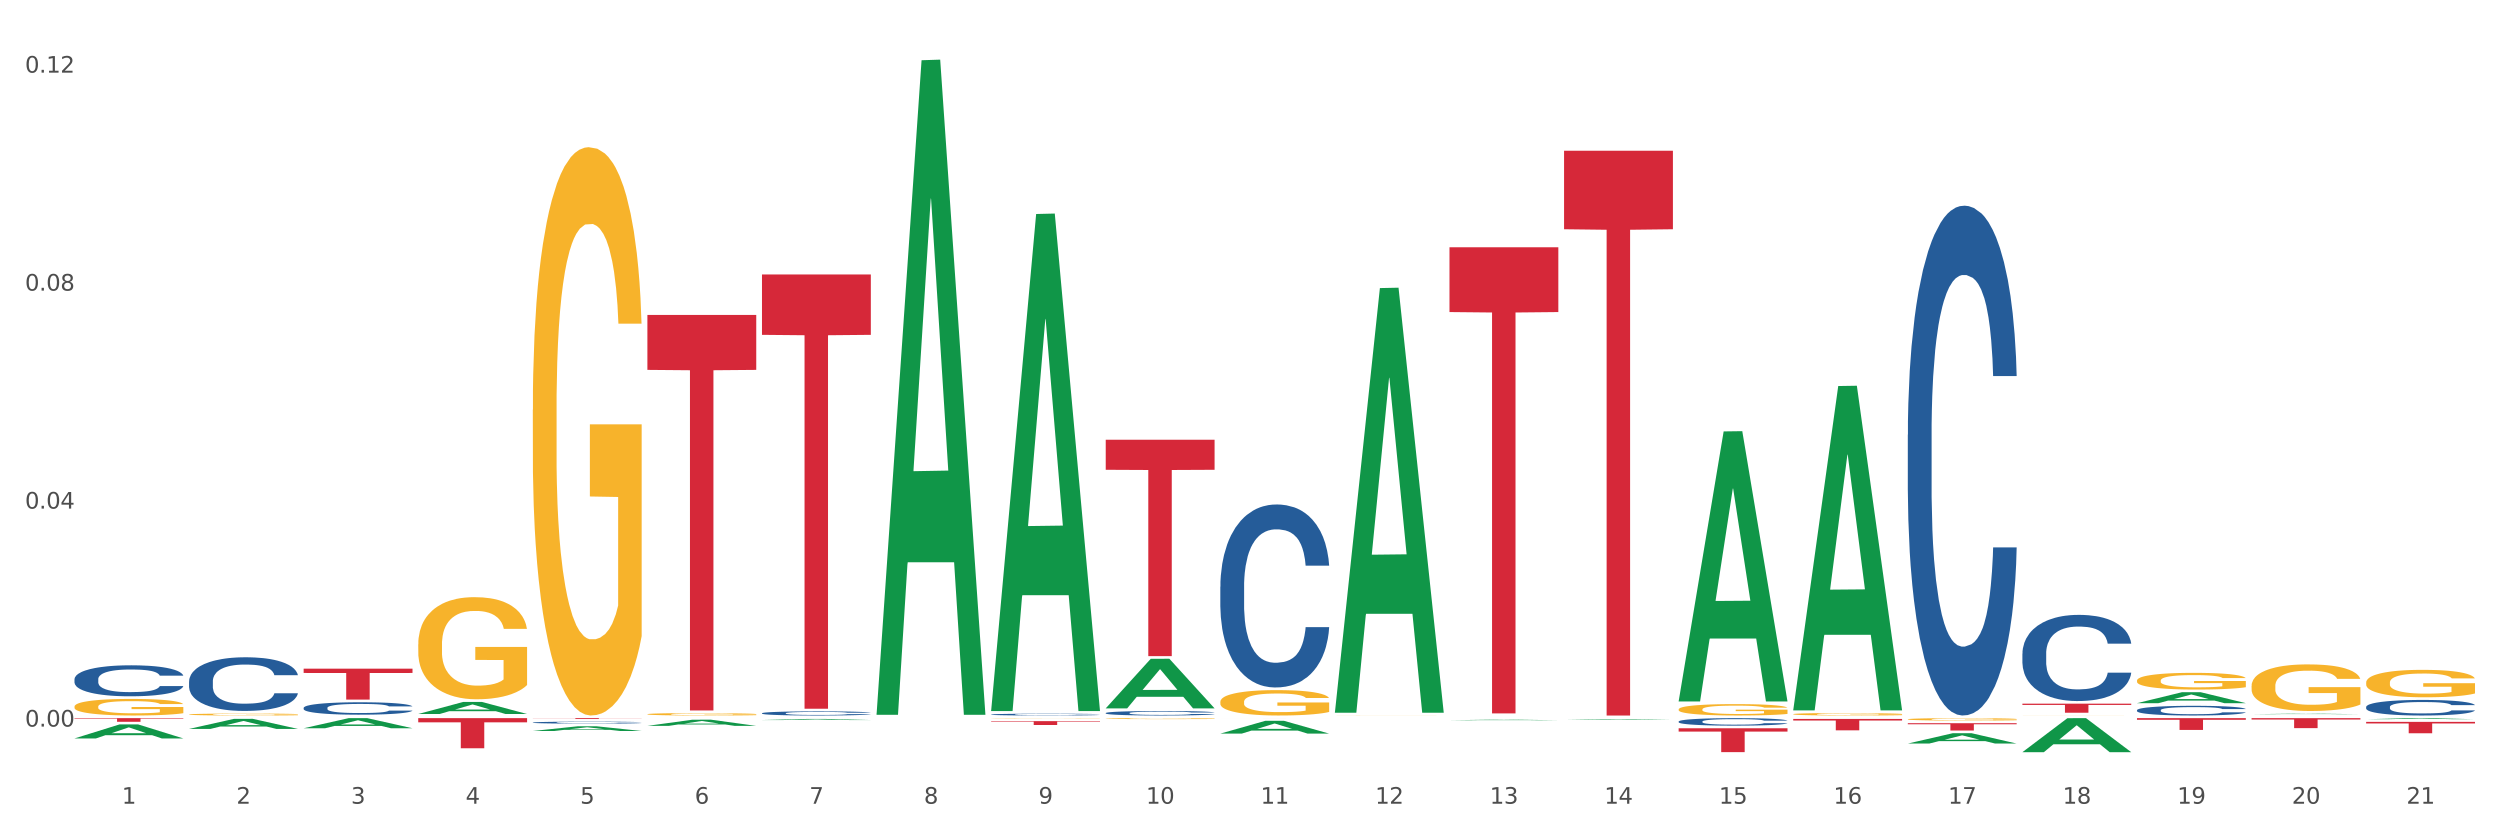 <?xml version="1.0" encoding="utf-8" standalone="no"?>
<!DOCTYPE svg PUBLIC "-//W3C//DTD SVG 1.1//EN"
  "http://www.w3.org/Graphics/SVG/1.1/DTD/svg11.dtd">
<svg xmlns:xlink="http://www.w3.org/1999/xlink" width="1080pt" height="360pt" viewBox="0 0 1080 360" xmlns="http://www.w3.org/2000/svg" version="1.1">
 <rect x="0" y="0" width="1080" height="360" fill="#333333" stroke="none"/>
 <defs>
  <style type="text/css">*{stroke-linejoin: round; stroke-linecap: butt}</style>
 </defs>
 <g id="figure_1">
  <g id="patch_1">
   <path d="M 0 360 
L 1080 360 
L 1080 0 
L 0 0 
z
" style="fill: #ffffff; stroke: #ffffff; stroke-linejoin: miter"/>
  </g>
  <g id="axes_1">
   <g id="matplotlib.axis_1">
    <g id="xtick_1">
     <g id="text_1">
      <!-- 1 -->
      <g style="fill: #4d4d4d" transform="translate(52.633 347.204) scale(0.096 -0.096)">
       <defs>
        <path id="DejaVuSans-31" d="M 794 531 
L 1825 531 
L 1825 4091 
L 703 3866 
L 703 4441 
L 1819 4666 
L 2450 4666 
L 2450 531 
L 3481 531 
L 3481 0 
L 794 0 
L 794 531 
z
" transform="scale(0.016)"/>
       </defs>
       <use xlink:href="#DejaVuSans-31"/>
      </g>
     </g>
    </g>
    <g id="xtick_2">
     <g id="text_2">
      <!-- 2 -->
      <g style="fill: #4d4d4d" transform="translate(102.133 347.204) scale(0.096 -0.096)">
       <defs>
        <path id="DejaVuSans-32" d="M 1228 531 
L 3431 531 
L 3431 0 
L 469 0 
L 469 531 
Q 828 903 1448 1529 
Q 2069 2156 2228 2338 
Q 2531 2678 2651 2914 
Q 2772 3150 2772 3378 
Q 2772 3750 2511 3984 
Q 2250 4219 1831 4219 
Q 1534 4219 1204 4116 
Q 875 4013 500 3803 
L 500 4441 
Q 881 4594 1212 4672 
Q 1544 4750 1819 4750 
Q 2544 4750 2975 4387 
Q 3406 4025 3406 3419 
Q 3406 3131 3298 2873 
Q 3191 2616 2906 2266 
Q 2828 2175 2409 1742 
Q 1991 1309 1228 531 
z
" transform="scale(0.016)"/>
       </defs>
       <use xlink:href="#DejaVuSans-32"/>
      </g>
     </g>
    </g>
    <g id="xtick_3">
     <g id="text_3">
      <!-- 3 -->
      <g style="fill: #4d4d4d" transform="translate(151.633 347.204) scale(0.096 -0.096)">
       <defs>
        <path id="DejaVuSans-33" d="M 2597 2516 
Q 3050 2419 3304 2112 
Q 3559 1806 3559 1356 
Q 3559 666 3084 287 
Q 2609 -91 1734 -91 
Q 1441 -91 1130 -33 
Q 819 25 488 141 
L 488 750 
Q 750 597 1062 519 
Q 1375 441 1716 441 
Q 2309 441 2620 675 
Q 2931 909 2931 1356 
Q 2931 1769 2642 2001 
Q 2353 2234 1838 2234 
L 1294 2234 
L 1294 2753 
L 1863 2753 
Q 2328 2753 2575 2939 
Q 2822 3125 2822 3475 
Q 2822 3834 2567 4026 
Q 2313 4219 1838 4219 
Q 1578 4219 1281 4162 
Q 984 4106 628 3988 
L 628 4550 
Q 988 4650 1302 4700 
Q 1616 4750 1894 4750 
Q 2613 4750 3031 4423 
Q 3450 4097 3450 3541 
Q 3450 3153 3228 2886 
Q 3006 2619 2597 2516 
z
" transform="scale(0.016)"/>
       </defs>
       <use xlink:href="#DejaVuSans-33"/>
      </g>
     </g>
    </g>
    <g id="xtick_4">
     <g id="text_4">
      <!-- 4 -->
      <g style="fill: #4d4d4d" transform="translate(201.133 347.204) scale(0.096 -0.096)">
       <defs>
        <path id="DejaVuSans-34" d="M 2419 4116 
L 825 1625 
L 2419 1625 
L 2419 4116 
z
M 2253 4666 
L 3047 4666 
L 3047 1625 
L 3713 1625 
L 3713 1100 
L 3047 1100 
L 3047 0 
L 2419 0 
L 2419 1100 
L 313 1100 
L 313 1709 
L 2253 4666 
z
" transform="scale(0.016)"/>
       </defs>
       <use xlink:href="#DejaVuSans-34"/>
      </g>
     </g>
    </g>
    <g id="xtick_5">
     <g id="text_5">
      <!-- 5 -->
      <g style="fill: #4d4d4d" transform="translate(250.633 347.204) scale(0.096 -0.096)">
       <defs>
        <path id="DejaVuSans-35" d="M 691 4666 
L 3169 4666 
L 3169 4134 
L 1269 4134 
L 1269 2991 
Q 1406 3038 1543 3061 
Q 1681 3084 1819 3084 
Q 2600 3084 3056 2656 
Q 3513 2228 3513 1497 
Q 3513 744 3044 326 
Q 2575 -91 1722 -91 
Q 1428 -91 1123 -41 
Q 819 9 494 109 
L 494 744 
Q 775 591 1075 516 
Q 1375 441 1709 441 
Q 2250 441 2565 725 
Q 2881 1009 2881 1497 
Q 2881 1984 2565 2268 
Q 2250 2553 1709 2553 
Q 1456 2553 1204 2497 
Q 953 2441 691 2322 
L 691 4666 
z
" transform="scale(0.016)"/>
       </defs>
       <use xlink:href="#DejaVuSans-35"/>
      </g>
     </g>
    </g>
    <g id="xtick_6">
     <g id="text_6">
      <!-- 6 -->
      <g style="fill: #4d4d4d" transform="translate(300.134 347.204) scale(0.096 -0.096)">
       <defs>
        <path id="DejaVuSans-36" d="M 2113 2584 
Q 1688 2584 1439 2293 
Q 1191 2003 1191 1497 
Q 1191 994 1439 701 
Q 1688 409 2113 409 
Q 2538 409 2786 701 
Q 3034 994 3034 1497 
Q 3034 2003 2786 2293 
Q 2538 2584 2113 2584 
z
M 3366 4563 
L 3366 3988 
Q 3128 4100 2886 4159 
Q 2644 4219 2406 4219 
Q 1781 4219 1451 3797 
Q 1122 3375 1075 2522 
Q 1259 2794 1537 2939 
Q 1816 3084 2150 3084 
Q 2853 3084 3261 2657 
Q 3669 2231 3669 1497 
Q 3669 778 3244 343 
Q 2819 -91 2113 -91 
Q 1303 -91 875 529 
Q 447 1150 447 2328 
Q 447 3434 972 4092 
Q 1497 4750 2381 4750 
Q 2619 4750 2861 4703 
Q 3103 4656 3366 4563 
z
" transform="scale(0.016)"/>
       </defs>
       <use xlink:href="#DejaVuSans-36"/>
      </g>
     </g>
    </g>
    <g id="xtick_7">
     <g id="text_7">
      <!-- 7 -->
      <g style="fill: #4d4d4d" transform="translate(349.634 347.204) scale(0.096 -0.096)">
       <defs>
        <path id="DejaVuSans-37" d="M 525 4666 
L 3525 4666 
L 3525 4397 
L 1831 0 
L 1172 0 
L 2766 4134 
L 525 4134 
L 525 4666 
z
" transform="scale(0.016)"/>
       </defs>
       <use xlink:href="#DejaVuSans-37"/>
      </g>
     </g>
    </g>
    <g id="xtick_8">
     <g id="text_8">
      <!-- 8 -->
      <g style="fill: #4d4d4d" transform="translate(399.134 347.204) scale(0.096 -0.096)">
       <defs>
        <path id="DejaVuSans-38" d="M 2034 2216 
Q 1584 2216 1326 1975 
Q 1069 1734 1069 1313 
Q 1069 891 1326 650 
Q 1584 409 2034 409 
Q 2484 409 2743 651 
Q 3003 894 3003 1313 
Q 3003 1734 2745 1975 
Q 2488 2216 2034 2216 
z
M 1403 2484 
Q 997 2584 770 2862 
Q 544 3141 544 3541 
Q 544 4100 942 4425 
Q 1341 4750 2034 4750 
Q 2731 4750 3128 4425 
Q 3525 4100 3525 3541 
Q 3525 3141 3298 2862 
Q 3072 2584 2669 2484 
Q 3125 2378 3379 2068 
Q 3634 1759 3634 1313 
Q 3634 634 3220 271 
Q 2806 -91 2034 -91 
Q 1263 -91 848 271 
Q 434 634 434 1313 
Q 434 1759 690 2068 
Q 947 2378 1403 2484 
z
M 1172 3481 
Q 1172 3119 1398 2916 
Q 1625 2713 2034 2713 
Q 2441 2713 2670 2916 
Q 2900 3119 2900 3481 
Q 2900 3844 2670 4047 
Q 2441 4250 2034 4250 
Q 1625 4250 1398 4047 
Q 1172 3844 1172 3481 
z
" transform="scale(0.016)"/>
       </defs>
       <use xlink:href="#DejaVuSans-38"/>
      </g>
     </g>
    </g>
    <g id="xtick_9">
     <g id="text_9">
      <!-- 9 -->
      <g style="fill: #4d4d4d" transform="translate(448.634 347.204) scale(0.096 -0.096)">
       <defs>
        <path id="DejaVuSans-39" d="M 703 97 
L 703 672 
Q 941 559 1184 500 
Q 1428 441 1663 441 
Q 2288 441 2617 861 
Q 2947 1281 2994 2138 
Q 2813 1869 2534 1725 
Q 2256 1581 1919 1581 
Q 1219 1581 811 2004 
Q 403 2428 403 3163 
Q 403 3881 828 4315 
Q 1253 4750 1959 4750 
Q 2769 4750 3195 4129 
Q 3622 3509 3622 2328 
Q 3622 1225 3098 567 
Q 2575 -91 1691 -91 
Q 1453 -91 1209 -44 
Q 966 3 703 97 
z
M 1959 2075 
Q 2384 2075 2632 2365 
Q 2881 2656 2881 3163 
Q 2881 3666 2632 3958 
Q 2384 4250 1959 4250 
Q 1534 4250 1286 3958 
Q 1038 3666 1038 3163 
Q 1038 2656 1286 2365 
Q 1534 2075 1959 2075 
z
" transform="scale(0.016)"/>
       </defs>
       <use xlink:href="#DejaVuSans-39"/>
      </g>
     </g>
    </g>
    <g id="xtick_10">
     <g id="text_10">
      <!-- 10 -->
      <g style="fill: #4d4d4d" transform="translate(495.079 347.204) scale(0.096 -0.096)">
       <defs>
        <path id="DejaVuSans-30" d="M 2034 4250 
Q 1547 4250 1301 3770 
Q 1056 3291 1056 2328 
Q 1056 1369 1301 889 
Q 1547 409 2034 409 
Q 2525 409 2770 889 
Q 3016 1369 3016 2328 
Q 3016 3291 2770 3770 
Q 2525 4250 2034 4250 
z
M 2034 4750 
Q 2819 4750 3233 4129 
Q 3647 3509 3647 2328 
Q 3647 1150 3233 529 
Q 2819 -91 2034 -91 
Q 1250 -91 836 529 
Q 422 1150 422 2328 
Q 422 3509 836 4129 
Q 1250 4750 2034 4750 
z
" transform="scale(0.016)"/>
       </defs>
       <use xlink:href="#DejaVuSans-31"/>
       <use xlink:href="#DejaVuSans-30" transform="translate(63.623 0)"/>
      </g>
     </g>
    </g>
    <g id="xtick_11">
     <g id="text_11">
      <!-- 11 -->
      <g style="fill: #4d4d4d" transform="translate(544.58 347.204) scale(0.096 -0.096)">
       <use xlink:href="#DejaVuSans-31"/>
       <use xlink:href="#DejaVuSans-31" transform="translate(63.623 0)"/>
      </g>
     </g>
    </g>
    <g id="xtick_12">
     <g id="text_12">
      <!-- 12 -->
      <g style="fill: #4d4d4d" transform="translate(594.08 347.204) scale(0.096 -0.096)">
       <use xlink:href="#DejaVuSans-31"/>
       <use xlink:href="#DejaVuSans-32" transform="translate(63.623 0)"/>
      </g>
     </g>
    </g>
    <g id="xtick_13">
     <g id="text_13">
      <!-- 13 -->
      <g style="fill: #4d4d4d" transform="translate(643.58 347.204) scale(0.096 -0.096)">
       <use xlink:href="#DejaVuSans-31"/>
       <use xlink:href="#DejaVuSans-33" transform="translate(63.623 0)"/>
      </g>
     </g>
    </g>
    <g id="xtick_14">
     <g id="text_14">
      <!-- 14 -->
      <g style="fill: #4d4d4d" transform="translate(693.08 347.204) scale(0.096 -0.096)">
       <use xlink:href="#DejaVuSans-31"/>
       <use xlink:href="#DejaVuSans-34" transform="translate(63.623 0)"/>
      </g>
     </g>
    </g>
    <g id="xtick_15">
     <g id="text_15">
      <!-- 15 -->
      <g style="fill: #4d4d4d" transform="translate(742.58 347.204) scale(0.096 -0.096)">
       <use xlink:href="#DejaVuSans-31"/>
       <use xlink:href="#DejaVuSans-35" transform="translate(63.623 0)"/>
      </g>
     </g>
    </g>
    <g id="xtick_16">
     <g id="text_16">
      <!-- 16 -->
      <g style="fill: #4d4d4d" transform="translate(792.08 347.204) scale(0.096 -0.096)">
       <use xlink:href="#DejaVuSans-31"/>
       <use xlink:href="#DejaVuSans-36" transform="translate(63.623 0)"/>
      </g>
     </g>
    </g>
    <g id="xtick_17">
     <g id="text_17">
      <!-- 17 -->
      <g style="fill: #4d4d4d" transform="translate(841.58 347.204) scale(0.096 -0.096)">
       <use xlink:href="#DejaVuSans-31"/>
       <use xlink:href="#DejaVuSans-37" transform="translate(63.623 0)"/>
      </g>
     </g>
    </g>
    <g id="xtick_18">
     <g id="text_18">
      <!-- 18 -->
      <g style="fill: #4d4d4d" transform="translate(891.08 347.204) scale(0.096 -0.096)">
       <use xlink:href="#DejaVuSans-31"/>
       <use xlink:href="#DejaVuSans-38" transform="translate(63.623 0)"/>
      </g>
     </g>
    </g>
    <g id="xtick_19">
     <g id="text_19">
      <!-- 19 -->
      <g style="fill: #4d4d4d" transform="translate(940.58 347.204) scale(0.096 -0.096)">
       <use xlink:href="#DejaVuSans-31"/>
       <use xlink:href="#DejaVuSans-39" transform="translate(63.623 0)"/>
      </g>
     </g>
    </g>
    <g id="xtick_20">
     <g id="text_20">
      <!-- 20 -->
      <g style="fill: #4d4d4d" transform="translate(990.08 347.204) scale(0.096 -0.096)">
       <use xlink:href="#DejaVuSans-32"/>
       <use xlink:href="#DejaVuSans-30" transform="translate(63.623 0)"/>
      </g>
     </g>
    </g>
    <g id="xtick_21">
     <g id="text_21">
      <!-- 21 -->
      <g style="fill: #4d4d4d" transform="translate(1039.58 347.204) scale(0.096 -0.096)">
       <use xlink:href="#DejaVuSans-32"/>
       <use xlink:href="#DejaVuSans-31" transform="translate(63.623 0)"/>
      </g>
     </g>
    </g>
    <g id="xtick_22"/>
    <g id="xtick_23"/>
    <g id="xtick_24"/>
    <g id="xtick_25"/>
    <g id="xtick_26"/>
    <g id="xtick_27"/>
    <g id="xtick_28"/>
    <g id="xtick_29"/>
    <g id="xtick_30"/>
    <g id="xtick_31"/>
    <g id="xtick_32"/>
    <g id="xtick_33"/>
    <g id="xtick_34"/>
    <g id="xtick_35"/>
    <g id="xtick_36"/>
    <g id="xtick_37"/>
    <g id="xtick_38"/>
    <g id="xtick_39"/>
    <g id="xtick_40"/>
    <g id="xtick_41"/>
   </g>
   <g id="matplotlib.axis_2">
    <g id="ytick_1">
     <g id="text_22">
      <!-- 0.00 -->
      <g style="fill: #4d4d4d" transform="translate(10.8 313.885) scale(0.096 -0.096)">
       <defs>
        <path id="DejaVuSans-2e" d="M 684 794 
L 1344 794 
L 1344 0 
L 684 0 
L 684 794 
z
" transform="scale(0.016)"/>
       </defs>
       <use xlink:href="#DejaVuSans-30"/>
       <use xlink:href="#DejaVuSans-2e" transform="translate(63.623 0)"/>
       <use xlink:href="#DejaVuSans-30" transform="translate(95.41 0)"/>
       <use xlink:href="#DejaVuSans-30" transform="translate(159.033 0)"/>
      </g>
     </g>
    </g>
    <g id="ytick_2">
     <g id="text_23">
      <!-- 0.04 -->
      <g style="fill: #4d4d4d" transform="translate(10.8 219.718) scale(0.096 -0.096)">
       <use xlink:href="#DejaVuSans-30"/>
       <use xlink:href="#DejaVuSans-2e" transform="translate(63.623 0)"/>
       <use xlink:href="#DejaVuSans-30" transform="translate(95.41 0)"/>
       <use xlink:href="#DejaVuSans-34" transform="translate(159.033 0)"/>
      </g>
     </g>
    </g>
    <g id="ytick_3">
     <g id="text_24">
      <!-- 0.08 -->
      <g style="fill: #4d4d4d" transform="translate(10.8 125.55) scale(0.096 -0.096)">
       <use xlink:href="#DejaVuSans-30"/>
       <use xlink:href="#DejaVuSans-2e" transform="translate(63.623 0)"/>
       <use xlink:href="#DejaVuSans-30" transform="translate(95.41 0)"/>
       <use xlink:href="#DejaVuSans-38" transform="translate(159.033 0)"/>
      </g>
     </g>
    </g>
    <g id="ytick_4">
     <g id="text_25">
      <!-- 0.12 -->
      <g style="fill: #4d4d4d" transform="translate(10.8 31.382) scale(0.096 -0.096)">
       <use xlink:href="#DejaVuSans-30"/>
       <use xlink:href="#DejaVuSans-2e" transform="translate(63.623 0)"/>
       <use xlink:href="#DejaVuSans-31" transform="translate(95.41 0)"/>
       <use xlink:href="#DejaVuSans-32" transform="translate(159.033 0)"/>
      </g>
     </g>
    </g>
    <g id="ytick_5"/>
    <g id="ytick_6"/>
    <g id="ytick_7"/>
   </g>
   <g id="PolyCollection_1">
    <path d="M 477.675 305.978 
L 477.723 305.958 
L 497.115 284.602 
L 505.163 284.582 
L 524.7 306.018 
L 515.392 306.018 
L 511.174 301.026 
L 491.152 301.026 
L 491.007 301.107 
L 486.935 306.018 
L 477.675 306.018 
L 477.675 305.978 
L 493.673 298.047 
L 508.653 298.027 
L 501.236 289.151 
L 501.139 289.111 
L 501.042 289.171 
L 493.625 298.027 
L 493.673 298.047 
L 477.675 305.978 
z
" clip-path="url(#pfae64d8707)" style="fill: #109648"/>
    <path d="M 527.175 316.912 
L 527.223 316.907 
L 546.615 311.392 
L 554.663 311.387 
L 574.2 316.923 
L 564.892 316.923 
L 560.674 315.634 
L 540.652 315.634 
L 540.507 315.654 
L 536.435 316.923 
L 527.175 316.923 
L 527.175 316.912 
L 543.173 314.864 
L 558.153 314.859 
L 550.736 312.567 
L 550.639 312.556 
L 550.542 312.572 
L 543.125 314.859 
L 543.173 314.864 
L 527.175 316.912 
z
" clip-path="url(#pfae64d8707)" style="fill: #109648"/>
    <path d="M 428.175 306.772 
L 428.223 306.57 
L 447.615 92.45 
L 455.663 92.249 
L 475.2 307.176 
L 465.892 307.176 
L 461.674 257.127 
L 441.652 257.127 
L 441.507 257.934 
L 437.435 307.176 
L 428.175 307.176 
L 428.175 306.772 
L 444.173 227.259 
L 459.153 227.057 
L 451.736 138.059 
L 451.639 137.656 
L 451.542 138.261 
L 444.125 227.057 
L 444.173 227.259 
L 428.175 306.772 
z
" clip-path="url(#pfae64d8707)" style="fill: #109648"/>
    <path d="M 923.175 310.238 
L 970.2 310.238 
L 970.2 310.948 
L 951.702 310.952 
L 951.702 315.343 
L 941.562 315.343 
L 941.562 310.952 
L 923.175 310.948 
L 923.175 310.243 
L 923.175 310.238 
z
" clip-path="url(#pfae64d8707)" style="fill: #d62839"/>
    <path d="M 725.175 314.62 
L 772.2 314.62 
L 772.2 316.053 
L 753.702 316.063 
L 753.702 324.932 
L 743.562 324.932 
L 743.562 316.063 
L 725.175 316.053 
L 725.175 314.63 
L 725.175 314.62 
z
" clip-path="url(#pfae64d8707)" style="fill: #d62839"/>
    <path d="M 675.675 65.128 
L 722.7 65.128 
L 722.7 99.032 
L 704.202 99.261 
L 704.202 309.1 
L 694.062 309.1 
L 694.062 99.261 
L 675.675 99.032 
L 675.675 65.357 
L 675.675 65.128 
z
" clip-path="url(#pfae64d8707)" style="fill: #d62839"/>
    <path d="M 1022.175 311.843 
L 1069.2 311.843 
L 1069.2 312.526 
L 1050.702 312.531 
L 1050.702 316.759 
L 1040.562 316.759 
L 1040.562 312.531 
L 1022.175 312.526 
L 1022.175 311.847 
L 1022.175 311.843 
z
" clip-path="url(#pfae64d8707)" style="fill: #d62839"/>
    <path d="M 972.675 310.238 
L 1019.7 310.238 
L 1019.7 310.836 
L 1001.202 310.84 
L 1001.202 314.541 
L 991.062 314.541 
L 991.062 310.84 
L 972.675 310.836 
L 972.675 310.242 
L 972.675 310.238 
z
" clip-path="url(#pfae64d8707)" style="fill: #d62839"/>
    <path d="M 774.675 310.59 
L 821.7 310.59 
L 821.7 311.272 
L 803.202 311.277 
L 803.202 315.503 
L 793.062 315.503 
L 793.062 311.277 
L 774.675 311.272 
L 774.675 310.594 
L 774.675 310.59 
z
" clip-path="url(#pfae64d8707)" style="fill: #d62839"/>
    <path d="M 824.175 312.431 
L 871.2 312.431 
L 871.2 312.871 
L 852.702 312.874 
L 852.702 315.596 
L 842.562 315.596 
L 842.562 312.874 
L 824.175 312.871 
L 824.175 312.434 
L 824.175 312.431 
z
" clip-path="url(#pfae64d8707)" style="fill: #d62839"/>
    <path d="M 873.675 303.993 
L 920.7 303.993 
L 920.7 304.537 
L 902.202 304.541 
L 902.202 307.909 
L 892.062 307.909 
L 892.062 304.541 
L 873.675 304.537 
L 873.675 303.996 
L 873.675 303.993 
z
" clip-path="url(#pfae64d8707)" style="fill: #d62839"/>
    <path d="M 527.175 310.238 
L 574.2 310.238 
L 574.2 310.24 
L 555.702 310.24 
L 555.702 310.249 
L 545.562 310.249 
L 545.562 310.24 
L 527.175 310.24 
L 527.175 310.238 
L 527.175 310.238 
z
" clip-path="url(#pfae64d8707)" style="fill: #d62839"/>
    <path d="M 626.175 106.825 
L 673.2 106.825 
L 673.2 134.81 
L 654.702 134.999 
L 654.702 308.199 
L 644.562 308.199 
L 644.562 134.999 
L 626.175 134.81 
L 626.175 107.014 
L 626.175 106.825 
z
" clip-path="url(#pfae64d8707)" style="fill: #d62839"/>
    <path d="M 428.175 311.522 
L 475.2 311.522 
L 475.2 311.754 
L 456.702 311.755 
L 456.702 313.192 
L 446.562 313.192 
L 446.562 311.755 
L 428.175 311.754 
L 428.175 311.523 
L 428.175 311.522 
z
" clip-path="url(#pfae64d8707)" style="fill: #d62839"/>
    <path d="M 329.175 118.58 
L 376.2 118.58 
L 376.2 144.649 
L 357.702 144.825 
L 357.702 306.17 
L 347.562 306.17 
L 347.562 144.825 
L 329.175 144.649 
L 329.175 118.757 
L 329.175 118.58 
z
" clip-path="url(#pfae64d8707)" style="fill: #d62839"/>
    <path d="M 279.675 136.042 
L 326.7 136.042 
L 326.7 159.787 
L 308.202 159.947 
L 308.202 306.908 
L 298.062 306.908 
L 298.062 159.947 
L 279.675 159.787 
L 279.675 136.202 
L 279.675 136.042 
z
" clip-path="url(#pfae64d8707)" style="fill: #d62839"/>
    <path d="M 131.175 305.792 
L 131.231 305.787 
L 131.231 305.65 
L 131.397 305.464 
L 132.009 305.12 
L 132.787 304.86 
L 134.121 304.556 
L 134.844 304.428 
L 135.789 304.286 
L 137.734 304.055 
L 139.957 303.859 
L 141.514 303.751 
L 142.681 303.682 
L 145.294 303.559 
L 146.794 303.505 
L 148.351 303.461 
L 149.685 303.432 
L 151.908 303.397 
L 153.687 303.383 
L 155.744 303.378 
L 157.467 303.383 
L 159.746 303.402 
L 163.081 303.461 
L 164.359 303.496 
L 166.082 303.554 
L 167.861 303.633 
L 169.306 303.711 
L 170.974 303.824 
L 172.697 303.972 
L 174.365 304.158 
L 175.532 304.33 
L 176.477 304.511 
L 177.311 304.732 
L 177.922 304.973 
L 178.2 305.174 
L 168.028 305.174 
L 167.75 304.992 
L 167.194 304.796 
L 166.638 304.664 
L 166.027 304.556 
L 165.082 304.433 
L 164.248 304.354 
L 162.859 304.261 
L 161.58 304.202 
L 160.524 304.168 
L 159.245 304.138 
L 156.522 304.109 
L 154.576 304.109 
L 153.353 304.119 
L 151.853 304.143 
L 150.574 304.178 
L 149.073 304.237 
L 147.906 304.3 
L 146.739 304.384 
L 146.072 304.443 
L 145.071 304.551 
L 144.404 304.639 
L 143.515 304.791 
L 143.015 304.899 
L 142.125 305.179 
L 141.736 305.385 
L 141.569 305.527 
L 141.458 305.684 
L 141.458 306.45 
L 141.792 306.794 
L 142.07 306.941 
L 142.514 307.108 
L 143.348 307.324 
L 144.571 307.535 
L 145.849 307.687 
L 146.906 307.78 
L 147.906 307.849 
L 148.907 307.903 
L 150.13 307.952 
L 151.13 307.981 
L 152.631 308.011 
L 154.41 308.025 
L 155.799 308.025 
L 158.634 308.001 
L 159.912 307.976 
L 161.135 307.942 
L 162.469 307.888 
L 163.526 307.829 
L 164.137 307.785 
L 165.137 307.692 
L 165.916 307.593 
L 166.583 307.481 
L 167.027 307.382 
L 167.528 307.235 
L 167.917 307.068 
L 168.028 306.98 
L 178.2 306.98 
L 177.978 307.157 
L 177.589 307.328 
L 176.81 307.559 
L 176.199 307.692 
L 175.254 307.854 
L 174.253 307.991 
L 172.864 308.143 
L 171.585 308.256 
L 170.251 308.354 
L 168.806 308.442 
L 166.194 308.565 
L 165.249 308.6 
L 163.248 308.658 
L 161.691 308.693 
L 159.412 308.727 
L 157.078 308.747 
L 154.632 308.752 
L 152.464 308.742 
L 150.074 308.712 
L 148.573 308.683 
L 146.906 308.639 
L 144.96 308.57 
L 143.126 308.487 
L 141.403 308.389 
L 139.791 308.276 
L 138.29 308.148 
L 136.344 307.937 
L 134.899 307.731 
L 133.843 307.539 
L 133.12 307.378 
L 132.398 307.171 
L 132.009 307.029 
L 131.397 306.686 
L 131.175 306.367 
L 131.175 305.792 
z
" clip-path="url(#pfae64d8707)" style="fill: #255c99"/>
    <path d="M 428.175 310.305 
L 428.231 310.305 
L 428.231 310.301 
L 428.342 310.296 
L 428.897 310.286 
L 429.73 310.278 
L 430.34 310.274 
L 430.951 310.27 
L 431.673 310.267 
L 432.561 310.263 
L 434.171 310.257 
L 435.17 310.255 
L 436.392 310.252 
L 438.613 310.247 
L 440.223 310.245 
L 441.888 310.243 
L 444.609 310.241 
L 446.385 310.24 
L 448.273 310.239 
L 450.549 310.238 
L 452.27 310.238 
L 456.046 310.239 
L 459.266 310.24 
L 460.82 310.241 
L 462.819 310.242 
L 463.874 310.243 
L 465.595 310.245 
L 467.372 310.248 
L 468.593 310.251 
L 470.425 310.255 
L 471.813 310.26 
L 473.09 310.265 
L 473.756 310.269 
L 474.256 310.273 
L 474.7 310.277 
L 475.144 310.283 
L 465.151 310.283 
L 464.762 310.279 
L 464.152 310.274 
L 463.263 310.27 
L 462.486 310.267 
L 461.154 310.264 
L 459.932 310.262 
L 458.655 310.26 
L 457.101 310.259 
L 455.879 310.258 
L 454.158 310.258 
L 450.771 310.258 
L 448.495 310.259 
L 446.941 310.26 
L 445.941 310.262 
L 445.053 310.263 
L 444.054 310.265 
L 442.888 310.268 
L 442.055 310.27 
L 441.222 310.273 
L 440.556 310.276 
L 439.945 310.28 
L 439.445 310.284 
L 439.057 310.288 
L 438.724 310.293 
L 438.446 310.302 
L 438.446 310.32 
L 438.557 310.324 
L 438.835 310.33 
L 439.168 310.334 
L 439.723 310.339 
L 440.223 310.342 
L 441.167 310.347 
L 442.221 310.351 
L 443.054 310.353 
L 443.887 310.355 
L 445.331 310.358 
L 446.941 310.361 
L 448.329 310.362 
L 450.216 310.363 
L 451.493 310.364 
L 452.604 310.364 
L 455.324 310.364 
L 457.267 310.364 
L 459.432 310.363 
L 461.098 310.362 
L 462.486 310.36 
L 464.041 310.358 
L 465.04 310.356 
L 465.04 310.328 
L 452.826 310.328 
L 452.826 310.309 
L 475.2 310.309 
L 475.2 310.363 
L 474.256 310.366 
L 473.201 310.369 
L 472.091 310.371 
L 470.425 310.374 
L 468.427 310.376 
L 466.65 310.378 
L 464.762 310.38 
L 462.542 310.381 
L 459.655 310.383 
L 457.878 310.383 
L 455.657 310.384 
L 453.048 310.384 
L 450.771 310.384 
L 448.551 310.383 
L 446.219 310.382 
L 443.943 310.38 
L 442.221 310.378 
L 440.5 310.376 
L 438.668 310.373 
L 437.225 310.371 
L 436.114 310.368 
L 434.893 310.365 
L 433.56 310.361 
L 432.561 310.358 
L 431.673 310.354 
L 430.729 310.349 
L 430.063 310.345 
L 429.396 310.34 
L 429.008 310.336 
L 428.564 310.33 
L 428.231 310.322 
L 428.175 310.305 
z
" clip-path="url(#pfae64d8707)" style="fill: #f7b32b"/>
    <path d="M 477.675 310.433 
L 477.731 310.432 
L 477.731 310.418 
L 477.842 310.407 
L 478.397 310.378 
L 479.23 310.354 
L 479.84 310.341 
L 480.451 310.331 
L 481.173 310.32 
L 482.061 310.31 
L 483.671 310.294 
L 484.67 310.286 
L 485.892 310.277 
L 488.113 310.265 
L 489.723 310.258 
L 491.388 310.252 
L 494.109 310.245 
L 495.885 310.242 
L 497.773 310.24 
L 500.049 310.239 
L 501.77 310.238 
L 505.546 310.239 
L 508.766 310.243 
L 510.32 310.245 
L 512.319 310.25 
L 513.374 310.253 
L 515.095 310.259 
L 516.872 310.267 
L 518.093 310.274 
L 519.925 310.287 
L 521.313 310.3 
L 522.59 310.317 
L 523.256 310.328 
L 523.756 310.338 
L 524.2 310.35 
L 524.644 310.369 
L 514.651 310.369 
L 514.262 310.355 
L 513.652 310.343 
L 512.763 310.33 
L 511.986 310.323 
L 510.654 310.313 
L 509.432 310.307 
L 508.155 310.302 
L 506.601 310.298 
L 505.379 310.297 
L 503.658 310.295 
L 500.271 310.295 
L 497.995 310.298 
L 496.441 310.302 
L 495.441 310.306 
L 494.553 310.31 
L 493.554 310.315 
L 492.388 310.323 
L 491.555 310.33 
L 490.722 310.34 
L 490.056 310.349 
L 489.445 310.36 
L 488.945 310.371 
L 488.557 310.383 
L 488.224 310.398 
L 487.946 310.422 
L 487.946 310.475 
L 488.057 310.487 
L 488.335 310.502 
L 488.668 310.514 
L 489.223 310.528 
L 489.723 310.538 
L 490.667 310.552 
L 491.721 310.563 
L 492.554 310.571 
L 493.387 310.577 
L 494.831 310.585 
L 496.441 310.592 
L 497.829 310.596 
L 499.716 310.6 
L 500.993 310.602 
L 502.104 310.603 
L 504.824 310.603 
L 506.767 310.601 
L 508.932 310.599 
L 510.598 310.595 
L 511.986 310.591 
L 513.541 310.584 
L 514.54 310.578 
L 514.54 310.497 
L 502.326 310.497 
L 502.326 310.443 
L 524.7 310.443 
L 524.7 310.6 
L 523.756 310.608 
L 522.701 310.616 
L 521.591 310.622 
L 519.925 310.63 
L 517.927 310.638 
L 516.15 310.643 
L 514.262 310.648 
L 512.042 310.652 
L 509.155 310.656 
L 507.378 310.658 
L 505.157 310.659 
L 502.548 310.659 
L 500.271 310.658 
L 498.051 310.656 
L 495.719 310.653 
L 493.443 310.648 
L 491.721 310.643 
L 490 310.637 
L 488.168 310.629 
L 486.725 310.621 
L 485.614 310.614 
L 484.393 310.605 
L 483.06 310.594 
L 482.061 310.583 
L 481.173 310.573 
L 480.229 310.559 
L 479.563 310.547 
L 478.896 310.532 
L 478.508 310.521 
L 478.064 310.503 
L 477.731 310.479 
L 477.675 310.433 
z
" clip-path="url(#pfae64d8707)" style="fill: #f7b32b"/>
    <path d="M 279.675 308.533 
L 279.731 308.532 
L 279.731 308.498 
L 279.842 308.468 
L 280.397 308.396 
L 281.23 308.336 
L 281.84 308.304 
L 282.451 308.278 
L 283.173 308.252 
L 284.061 308.225 
L 285.671 308.186 
L 286.67 308.165 
L 287.892 308.144 
L 290.113 308.113 
L 291.723 308.096 
L 293.388 308.082 
L 296.109 308.064 
L 297.885 308.057 
L 299.773 308.051 
L 302.049 308.047 
L 303.77 308.046 
L 307.546 308.049 
L 310.766 308.058 
L 312.32 308.064 
L 314.319 308.076 
L 315.374 308.084 
L 317.095 308.099 
L 318.872 308.119 
L 320.093 308.137 
L 321.925 308.169 
L 323.313 308.202 
L 324.59 308.242 
L 325.256 308.27 
L 325.756 308.296 
L 326.2 308.326 
L 326.644 308.373 
L 316.651 308.373 
L 316.262 308.34 
L 315.652 308.308 
L 314.763 308.277 
L 313.986 308.258 
L 312.654 308.234 
L 311.432 308.218 
L 310.155 308.207 
L 308.601 308.197 
L 307.379 308.192 
L 305.658 308.189 
L 302.271 308.19 
L 299.995 308.197 
L 298.441 308.207 
L 297.441 308.216 
L 296.553 308.225 
L 295.554 308.239 
L 294.388 308.259 
L 293.555 308.277 
L 292.722 308.3 
L 292.056 308.323 
L 291.445 308.35 
L 290.945 308.379 
L 290.557 308.409 
L 290.224 308.446 
L 289.946 308.506 
L 289.946 308.638 
L 290.057 308.668 
L 290.335 308.707 
L 290.668 308.737 
L 291.223 308.773 
L 291.723 308.797 
L 292.667 308.832 
L 293.721 308.861 
L 294.554 308.879 
L 295.387 308.894 
L 296.831 308.915 
L 298.441 308.933 
L 299.829 308.943 
L 301.716 308.953 
L 302.993 308.957 
L 304.104 308.959 
L 306.824 308.959 
L 308.767 308.956 
L 310.932 308.949 
L 312.598 308.94 
L 313.986 308.93 
L 315.541 308.912 
L 316.54 308.896 
L 316.54 308.695 
L 304.326 308.694 
L 304.326 308.56 
L 326.7 308.56 
L 326.7 308.953 
L 325.756 308.973 
L 324.701 308.991 
L 323.591 309.008 
L 321.925 309.028 
L 319.927 309.047 
L 318.15 309.061 
L 316.262 309.072 
L 314.042 309.083 
L 311.155 309.093 
L 309.378 309.096 
L 307.157 309.099 
L 304.548 309.1 
L 302.271 309.098 
L 300.051 309.093 
L 297.719 309.085 
L 295.443 309.072 
L 293.721 309.06 
L 292 309.044 
L 290.168 309.024 
L 288.725 309.005 
L 287.614 308.988 
L 286.393 308.965 
L 285.06 308.937 
L 284.061 308.911 
L 283.173 308.884 
L 282.229 308.849 
L 281.563 308.819 
L 280.896 308.782 
L 280.508 308.754 
L 280.064 308.71 
L 279.731 308.65 
L 279.675 308.533 
z
" clip-path="url(#pfae64d8707)" style="fill: #f7b32b"/>
    <path d="M 675.675 311.053 
L 675.723 311.053 
L 695.115 310.728 
L 703.163 310.727 
L 722.7 311.054 
L 713.392 311.054 
L 709.174 310.978 
L 689.152 310.978 
L 689.007 310.979 
L 684.935 311.054 
L 675.675 311.054 
L 675.675 311.053 
L 691.673 310.933 
L 706.653 310.932 
L 699.236 310.797 
L 699.139 310.796 
L 699.042 310.797 
L 691.625 310.932 
L 691.673 310.933 
L 675.675 311.053 
z
" clip-path="url(#pfae64d8707)" style="fill: #109648"/>
    <path d="M 725.175 302.819 
L 725.223 302.709 
L 744.615 186.372 
L 752.663 186.262 
L 772.2 303.038 
L 762.892 303.038 
L 758.674 275.845 
L 738.652 275.845 
L 738.507 276.284 
L 734.435 303.038 
L 725.175 303.038 
L 725.175 302.819 
L 741.173 259.617 
L 756.153 259.507 
L 748.736 211.152 
L 748.639 210.933 
L 748.542 211.262 
L 741.125 259.507 
L 741.173 259.617 
L 725.175 302.819 
z
" clip-path="url(#pfae64d8707)" style="fill: #109648"/>
    <path d="M 576.675 307.568 
L 576.723 307.396 
L 596.115 124.451 
L 604.163 124.279 
L 623.7 307.913 
L 614.392 307.913 
L 610.174 265.151 
L 590.152 265.151 
L 590.007 265.841 
L 585.935 307.913 
L 576.675 307.913 
L 576.675 307.568 
L 592.673 239.632 
L 607.653 239.46 
L 600.236 163.419 
L 600.139 163.075 
L 600.042 163.592 
L 592.625 239.46 
L 592.673 239.632 
L 576.675 307.568 
z
" clip-path="url(#pfae64d8707)" style="fill: #109648"/>
    <path d="M 626.175 311.149 
L 626.223 311.149 
L 645.615 310.876 
L 653.663 310.876 
L 673.2 311.149 
L 663.892 311.149 
L 659.674 311.086 
L 639.652 311.086 
L 639.507 311.087 
L 635.435 311.149 
L 626.175 311.149 
L 626.175 311.149 
L 642.173 311.048 
L 657.153 311.047 
L 649.736 310.934 
L 649.639 310.933 
L 649.542 310.934 
L 642.125 311.047 
L 642.173 311.048 
L 626.175 311.149 
z
" clip-path="url(#pfae64d8707)" style="fill: #109648"/>
    <path d="M 477.675 189.957 
L 524.7 189.957 
L 524.7 202.948 
L 506.202 203.036 
L 506.202 283.444 
L 496.062 283.444 
L 496.062 203.036 
L 477.675 202.948 
L 477.675 190.045 
L 477.675 189.957 
z
" clip-path="url(#pfae64d8707)" style="fill: #d62839"/>
    <path d="M 527.175 303.199 
L 527.231 303.189 
L 527.231 302.828 
L 527.342 302.518 
L 527.897 301.766 
L 528.73 301.145 
L 529.34 300.814 
L 529.951 300.544 
L 530.673 300.273 
L 531.561 299.993 
L 533.171 299.582 
L 534.17 299.372 
L 535.392 299.151 
L 537.613 298.831 
L 539.223 298.65 
L 540.888 298.5 
L 543.609 298.32 
L 545.385 298.239 
L 547.273 298.179 
L 549.549 298.139 
L 551.27 298.129 
L 555.046 298.159 
L 558.266 298.249 
L 559.82 298.32 
L 561.819 298.44 
L 562.874 298.52 
L 564.595 298.68 
L 566.372 298.891 
L 567.593 299.071 
L 569.425 299.412 
L 570.813 299.752 
L 572.09 300.173 
L 572.756 300.464 
L 573.256 300.734 
L 573.7 301.045 
L 574.144 301.536 
L 564.151 301.536 
L 563.762 301.185 
L 563.152 300.854 
L 562.263 300.534 
L 561.486 300.333 
L 560.154 300.083 
L 558.932 299.923 
L 557.655 299.802 
L 556.101 299.702 
L 554.879 299.652 
L 553.158 299.612 
L 549.771 299.622 
L 547.495 299.702 
L 545.941 299.802 
L 544.941 299.893 
L 544.053 299.993 
L 543.054 300.133 
L 541.888 300.343 
L 541.055 300.534 
L 540.222 300.774 
L 539.556 301.015 
L 538.945 301.295 
L 538.445 301.596 
L 538.057 301.906 
L 537.724 302.287 
L 537.446 302.918 
L 537.446 304.291 
L 537.557 304.602 
L 537.835 305.012 
L 538.168 305.323 
L 538.723 305.694 
L 539.223 305.944 
L 540.167 306.305 
L 541.221 306.605 
L 542.054 306.796 
L 542.887 306.956 
L 544.331 307.177 
L 545.941 307.357 
L 547.329 307.467 
L 549.216 307.567 
L 550.493 307.607 
L 551.604 307.627 
L 554.324 307.627 
L 556.267 307.597 
L 558.432 307.527 
L 560.098 307.437 
L 561.486 307.327 
L 563.041 307.146 
L 564.04 306.976 
L 564.04 304.882 
L 551.826 304.872 
L 551.826 303.479 
L 574.2 303.479 
L 574.2 307.567 
L 573.256 307.778 
L 572.201 307.968 
L 571.091 308.138 
L 569.425 308.349 
L 567.427 308.549 
L 565.65 308.689 
L 563.762 308.81 
L 561.542 308.92 
L 558.655 309.02 
L 556.878 309.06 
L 554.657 309.09 
L 552.048 309.1 
L 549.771 309.08 
L 547.551 309.03 
L 545.219 308.94 
L 542.943 308.81 
L 541.221 308.679 
L 539.5 308.519 
L 537.668 308.309 
L 536.225 308.108 
L 535.114 307.928 
L 533.893 307.698 
L 532.56 307.397 
L 531.561 307.126 
L 530.673 306.846 
L 529.729 306.485 
L 529.063 306.175 
L 528.396 305.784 
L 528.008 305.493 
L 527.564 305.042 
L 527.231 304.411 
L 527.175 303.199 
z
" clip-path="url(#pfae64d8707)" style="fill: #f7b32b"/>
    <path d="M 873.675 282.351 
L 873.731 282.317 
L 873.731 281.365 
L 873.897 280.073 
L 874.509 277.693 
L 875.287 275.891 
L 876.621 273.783 
L 877.344 272.898 
L 878.289 271.912 
L 880.234 270.314 
L 882.457 268.954 
L 884.014 268.206 
L 885.181 267.73 
L 887.794 266.88 
L 889.294 266.506 
L 890.851 266.2 
L 892.185 265.996 
L 894.408 265.758 
L 896.187 265.656 
L 898.244 265.622 
L 899.967 265.656 
L 902.246 265.792 
L 905.581 266.2 
L 906.859 266.438 
L 908.582 266.846 
L 910.361 267.39 
L 911.806 267.934 
L 913.474 268.716 
L 915.197 269.736 
L 916.865 271.028 
L 918.032 272.218 
L 918.977 273.477 
L 919.811 275.007 
L 920.422 276.673 
L 920.7 278.067 
L 910.528 278.067 
L 910.25 276.809 
L 909.694 275.449 
L 909.138 274.531 
L 908.527 273.783 
L 907.582 272.932 
L 906.748 272.388 
L 905.359 271.742 
L 904.08 271.334 
L 903.024 271.096 
L 901.745 270.892 
L 899.022 270.688 
L 897.076 270.688 
L 895.853 270.756 
L 894.353 270.926 
L 893.074 271.164 
L 891.573 271.572 
L 890.406 272.014 
L 889.239 272.592 
L 888.572 273 
L 887.571 273.749 
L 886.904 274.361 
L 886.015 275.415 
L 885.515 276.163 
L 884.625 278.101 
L 884.236 279.529 
L 884.069 280.515 
L 883.958 281.603 
L 883.958 286.908 
L 884.292 289.288 
L 884.57 290.308 
L 885.014 291.464 
L 885.848 292.96 
L 887.071 294.422 
L 888.349 295.476 
L 889.406 296.122 
L 890.406 296.598 
L 891.407 296.972 
L 892.63 297.312 
L 893.63 297.516 
L 895.131 297.72 
L 896.91 297.822 
L 898.299 297.822 
L 901.134 297.652 
L 902.413 297.482 
L 903.635 297.244 
L 904.969 296.87 
L 906.026 296.462 
L 906.637 296.156 
L 907.638 295.51 
L 908.416 294.83 
L 909.083 294.048 
L 909.527 293.368 
L 910.028 292.348 
L 910.417 291.192 
L 910.528 290.58 
L 920.7 290.58 
L 920.478 291.804 
L 920.089 292.994 
L 919.31 294.592 
L 918.699 295.51 
L 917.754 296.632 
L 916.753 297.584 
L 915.364 298.639 
L 914.085 299.421 
L 912.751 300.101 
L 911.306 300.713 
L 908.694 301.563 
L 907.749 301.801 
L 905.748 302.209 
L 904.191 302.447 
L 901.912 302.685 
L 899.578 302.821 
L 897.132 302.855 
L 894.964 302.787 
L 892.574 302.583 
L 891.073 302.379 
L 889.406 302.073 
L 887.46 301.597 
L 885.626 301.019 
L 883.903 300.339 
L 882.291 299.557 
L 880.79 298.673 
L 878.844 297.21 
L 877.399 295.782 
L 876.343 294.456 
L 875.62 293.334 
L 874.898 291.906 
L 874.509 290.92 
L 873.897 288.54 
L 873.675 286.33 
L 873.675 282.351 
z
" clip-path="url(#pfae64d8707)" style="fill: #255c99"/>
    <path d="M 527.175 253.454 
L 527.231 253.382 
L 527.231 251.36 
L 527.397 248.617 
L 528.009 243.562 
L 528.787 239.736 
L 530.121 235.259 
L 530.844 233.382 
L 531.789 231.288 
L 533.734 227.895 
L 535.957 225.007 
L 537.514 223.418 
L 538.681 222.408 
L 541.294 220.603 
L 542.794 219.808 
L 544.351 219.158 
L 545.685 218.725 
L 547.908 218.22 
L 549.687 218.003 
L 551.744 217.931 
L 553.467 218.003 
L 555.746 218.292 
L 559.081 219.158 
L 560.359 219.664 
L 562.082 220.53 
L 563.861 221.686 
L 565.306 222.841 
L 566.974 224.501 
L 568.697 226.667 
L 570.365 229.411 
L 571.532 231.938 
L 572.477 234.61 
L 573.311 237.859 
L 573.922 241.396 
L 574.2 244.357 
L 564.028 244.357 
L 563.75 241.685 
L 563.194 238.797 
L 562.638 236.848 
L 562.027 235.259 
L 561.082 233.454 
L 560.248 232.299 
L 558.859 230.927 
L 557.58 230.061 
L 556.524 229.555 
L 555.245 229.122 
L 552.522 228.689 
L 550.576 228.689 
L 549.353 228.833 
L 547.853 229.194 
L 546.574 229.7 
L 545.073 230.566 
L 543.906 231.505 
L 542.739 232.732 
L 542.072 233.599 
L 541.071 235.187 
L 540.404 236.487 
L 539.515 238.725 
L 539.015 240.313 
L 538.125 244.429 
L 537.736 247.461 
L 537.569 249.555 
L 537.458 251.866 
L 537.458 263.129 
L 537.792 268.183 
L 538.07 270.349 
L 538.514 272.804 
L 539.348 275.981 
L 540.571 279.085 
L 541.849 281.324 
L 542.906 282.695 
L 543.906 283.706 
L 544.907 284.5 
L 546.13 285.223 
L 547.13 285.656 
L 548.631 286.089 
L 550.41 286.306 
L 551.799 286.306 
L 554.634 285.945 
L 555.913 285.584 
L 557.135 285.078 
L 558.469 284.284 
L 559.526 283.417 
L 560.137 282.768 
L 561.138 281.396 
L 561.916 279.952 
L 562.583 278.291 
L 563.027 276.847 
L 563.528 274.681 
L 563.917 272.226 
L 564.028 270.927 
L 574.2 270.927 
L 573.978 273.526 
L 573.589 276.053 
L 572.81 279.446 
L 572.199 281.396 
L 571.254 283.778 
L 570.253 285.8 
L 568.864 288.038 
L 567.585 289.699 
L 566.251 291.143 
L 564.806 292.443 
L 562.194 294.248 
L 561.249 294.753 
L 559.248 295.619 
L 557.691 296.125 
L 555.412 296.63 
L 553.078 296.919 
L 550.632 296.991 
L 548.464 296.847 
L 546.074 296.414 
L 544.573 295.98 
L 542.906 295.331 
L 540.96 294.32 
L 539.126 293.092 
L 537.403 291.648 
L 535.791 289.988 
L 534.29 288.111 
L 532.344 285.006 
L 530.899 281.973 
L 529.843 279.158 
L 529.12 276.775 
L 528.398 273.743 
L 528.009 271.649 
L 527.397 266.595 
L 527.175 261.902 
L 527.175 253.454 
z
" clip-path="url(#pfae64d8707)" style="fill: #255c99"/>
    <path d="M 774.675 306.615 
L 774.723 306.483 
L 794.115 166.768 
L 802.163 166.636 
L 821.7 306.878 
L 812.392 306.878 
L 808.174 274.221 
L 788.152 274.221 
L 788.007 274.747 
L 783.935 306.878 
L 774.675 306.878 
L 774.675 306.615 
L 790.673 254.732 
L 805.653 254.6 
L 798.236 196.528 
L 798.139 196.265 
L 798.042 196.66 
L 790.625 254.6 
L 790.673 254.732 
L 774.675 306.615 
z
" clip-path="url(#pfae64d8707)" style="fill: #109648"/>
    <path d="M 824.175 321.211 
L 824.223 321.206 
L 843.615 316.738 
L 851.663 316.734 
L 871.2 321.219 
L 861.892 321.219 
L 857.674 320.175 
L 837.652 320.175 
L 837.507 320.192 
L 833.435 321.219 
L 824.175 321.219 
L 824.175 321.211 
L 840.173 319.551 
L 855.153 319.547 
L 847.736 317.69 
L 847.639 317.682 
L 847.542 317.694 
L 840.125 319.547 
L 840.173 319.551 
L 824.175 321.211 
z
" clip-path="url(#pfae64d8707)" style="fill: #109648"/>
    <path d="M 32.175 318.999 
L 32.223 318.993 
L 51.615 312.95 
L 59.663 312.944 
L 79.2 319.01 
L 69.892 319.01 
L 65.674 317.598 
L 45.652 317.598 
L 45.507 317.62 
L 41.435 319.01 
L 32.175 319.01 
L 32.175 318.999 
L 48.173 316.755 
L 63.153 316.749 
L 55.736 314.237 
L 55.639 314.226 
L 55.542 314.243 
L 48.125 316.749 
L 48.173 316.755 
L 32.175 318.999 
z
" clip-path="url(#pfae64d8707)" style="fill: #109648"/>
    <path d="M 576.675 309.074 
L 576.731 309.074 
L 576.731 309.072 
L 576.842 309.071 
L 577.397 309.067 
L 578.23 309.064 
L 578.84 309.063 
L 579.451 309.062 
L 580.173 309.06 
L 581.061 309.059 
L 582.671 309.057 
L 583.67 309.056 
L 584.892 309.055 
L 587.113 309.054 
L 588.723 309.053 
L 590.388 309.052 
L 593.109 309.052 
L 594.885 309.051 
L 596.773 309.051 
L 599.049 309.051 
L 600.77 309.051 
L 604.546 309.051 
L 607.766 309.051 
L 609.32 309.052 
L 611.319 309.052 
L 612.374 309.053 
L 614.095 309.053 
L 615.872 309.054 
L 617.093 309.055 
L 618.925 309.057 
L 620.313 309.058 
L 621.59 309.06 
L 622.256 309.061 
L 622.756 309.062 
L 623.2 309.064 
L 623.644 309.066 
L 613.651 309.066 
L 613.262 309.065 
L 612.652 309.063 
L 611.763 309.062 
L 610.986 309.061 
L 609.654 309.06 
L 608.432 309.059 
L 607.155 309.058 
L 605.601 309.058 
L 604.379 309.058 
L 602.658 309.057 
L 599.271 309.057 
L 596.995 309.058 
L 595.441 309.058 
L 594.441 309.059 
L 593.553 309.059 
L 592.554 309.06 
L 591.388 309.061 
L 590.555 309.062 
L 589.722 309.063 
L 589.056 309.064 
L 588.445 309.065 
L 587.945 309.066 
L 587.557 309.068 
L 587.224 309.07 
L 586.946 309.072 
L 586.946 309.079 
L 587.057 309.08 
L 587.335 309.082 
L 587.668 309.083 
L 588.223 309.085 
L 588.723 309.086 
L 589.667 309.088 
L 590.721 309.089 
L 591.554 309.09 
L 592.387 309.091 
L 593.831 309.092 
L 595.441 309.092 
L 596.829 309.093 
L 598.716 309.093 
L 599.993 309.093 
L 601.104 309.094 
L 603.824 309.094 
L 605.767 309.093 
L 607.932 309.093 
L 609.598 309.093 
L 610.986 309.092 
L 612.541 309.091 
L 613.54 309.091 
L 613.54 309.081 
L 601.326 309.081 
L 601.326 309.075 
L 623.7 309.075 
L 623.7 309.093 
L 622.756 309.094 
L 621.701 309.095 
L 620.591 309.096 
L 618.925 309.097 
L 616.927 309.098 
L 615.15 309.098 
L 613.262 309.099 
L 611.042 309.099 
L 608.155 309.1 
L 606.378 309.1 
L 604.157 309.1 
L 601.548 309.1 
L 599.271 309.1 
L 597.051 309.1 
L 594.719 309.099 
L 592.443 309.099 
L 590.721 309.098 
L 589 309.098 
L 587.168 309.097 
L 585.725 309.096 
L 584.614 309.095 
L 583.393 309.094 
L 582.06 309.093 
L 581.061 309.091 
L 580.173 309.09 
L 579.229 309.088 
L 578.563 309.087 
L 577.896 309.085 
L 577.508 309.084 
L 577.064 309.082 
L 576.731 309.079 
L 576.675 309.074 
z
" clip-path="url(#pfae64d8707)" style="fill: #f7b32b"/>
    <path d="M 81.675 294.358 
L 81.731 294.337 
L 81.731 293.744 
L 81.897 292.94 
L 82.509 291.458 
L 83.287 290.336 
L 84.621 289.023 
L 85.344 288.473 
L 86.289 287.859 
L 88.234 286.863 
L 90.457 286.017 
L 92.014 285.551 
L 93.181 285.254 
L 95.794 284.725 
L 97.294 284.492 
L 98.851 284.302 
L 100.185 284.175 
L 102.408 284.026 
L 104.187 283.963 
L 106.244 283.942 
L 107.967 283.963 
L 110.246 284.048 
L 113.581 284.302 
L 114.859 284.45 
L 116.582 284.704 
L 118.361 285.043 
L 119.806 285.381 
L 121.474 285.868 
L 123.197 286.504 
L 124.865 287.308 
L 126.032 288.049 
L 126.977 288.832 
L 127.811 289.785 
L 128.422 290.823 
L 128.7 291.691 
L 118.528 291.691 
L 118.25 290.907 
L 117.694 290.06 
L 117.138 289.489 
L 116.527 289.023 
L 115.582 288.494 
L 114.748 288.155 
L 113.359 287.753 
L 112.08 287.499 
L 111.024 287.35 
L 109.745 287.223 
L 107.022 287.096 
L 105.076 287.096 
L 103.853 287.139 
L 102.353 287.245 
L 101.074 287.393 
L 99.573 287.647 
L 98.406 287.922 
L 97.239 288.282 
L 96.572 288.536 
L 95.571 289.002 
L 94.904 289.383 
L 94.015 290.039 
L 93.515 290.505 
L 92.625 291.712 
L 92.236 292.601 
L 92.069 293.215 
L 91.958 293.893 
L 91.958 297.196 
L 92.292 298.678 
L 92.57 299.313 
L 93.014 300.033 
L 93.848 300.964 
L 95.071 301.875 
L 96.349 302.531 
L 97.406 302.933 
L 98.406 303.23 
L 99.407 303.463 
L 100.63 303.674 
L 101.63 303.801 
L 103.131 303.928 
L 104.91 303.992 
L 106.299 303.992 
L 109.134 303.886 
L 110.412 303.78 
L 111.635 303.632 
L 112.969 303.399 
L 114.026 303.145 
L 114.637 302.954 
L 115.638 302.552 
L 116.416 302.129 
L 117.083 301.642 
L 117.527 301.218 
L 118.028 300.583 
L 118.417 299.863 
L 118.528 299.482 
L 128.7 299.482 
L 128.478 300.244 
L 128.089 300.985 
L 127.31 301.98 
L 126.699 302.552 
L 125.754 303.251 
L 124.753 303.844 
L 123.364 304.5 
L 122.085 304.987 
L 120.751 305.41 
L 119.306 305.791 
L 116.694 306.321 
L 115.749 306.469 
L 113.748 306.723 
L 112.191 306.871 
L 109.912 307.019 
L 107.578 307.104 
L 105.132 307.125 
L 102.964 307.083 
L 100.574 306.956 
L 99.073 306.829 
L 97.406 306.638 
L 95.46 306.342 
L 93.626 305.982 
L 91.903 305.559 
L 90.291 305.072 
L 88.79 304.521 
L 86.844 303.611 
L 85.399 302.721 
L 84.343 301.896 
L 83.62 301.197 
L 82.898 300.308 
L 82.509 299.694 
L 81.897 298.212 
L 81.675 296.836 
L 81.675 294.358 
z
" clip-path="url(#pfae64d8707)" style="fill: #255c99"/>
    <path d="M 873.675 309.072 
L 873.731 309.072 
L 873.731 309.07 
L 873.842 309.068 
L 874.397 309.065 
L 875.23 309.062 
L 875.84 309.06 
L 876.451 309.059 
L 877.173 309.057 
L 878.061 309.056 
L 879.671 309.054 
L 880.67 309.053 
L 881.892 309.052 
L 884.113 309.05 
L 885.723 309.05 
L 887.388 309.049 
L 890.109 309.048 
L 891.885 309.048 
L 893.773 309.047 
L 896.049 309.047 
L 897.77 309.047 
L 901.546 309.047 
L 904.766 309.048 
L 906.32 309.048 
L 908.319 309.049 
L 909.374 309.049 
L 911.095 309.05 
L 912.872 309.051 
L 914.093 309.052 
L 915.925 309.053 
L 917.313 309.055 
L 918.59 309.057 
L 919.256 309.058 
L 919.756 309.06 
L 920.2 309.061 
L 920.644 309.064 
L 910.651 309.064 
L 910.262 309.062 
L 909.652 309.06 
L 908.763 309.059 
L 907.986 309.058 
L 906.654 309.057 
L 905.432 309.056 
L 904.155 309.055 
L 902.601 309.055 
L 901.379 309.054 
L 899.658 309.054 
L 896.271 309.054 
L 893.995 309.055 
L 892.441 309.055 
L 891.441 309.056 
L 890.553 309.056 
L 889.554 309.057 
L 888.388 309.058 
L 887.555 309.059 
L 886.722 309.06 
L 886.056 309.061 
L 885.445 309.062 
L 884.945 309.064 
L 884.557 309.065 
L 884.224 309.067 
L 883.946 309.07 
L 883.946 309.077 
L 884.057 309.078 
L 884.335 309.08 
L 884.668 309.082 
L 885.223 309.084 
L 885.723 309.085 
L 886.667 309.087 
L 887.721 309.088 
L 888.554 309.089 
L 889.387 309.09 
L 890.831 309.091 
L 892.441 309.092 
L 893.829 309.092 
L 895.716 309.093 
L 896.993 309.093 
L 898.104 309.093 
L 900.824 309.093 
L 902.767 309.093 
L 904.932 309.093 
L 906.598 309.092 
L 907.986 309.092 
L 909.541 309.091 
L 910.54 309.09 
L 910.54 309.08 
L 898.326 309.08 
L 898.326 309.073 
L 920.7 309.073 
L 920.7 309.093 
L 919.756 309.094 
L 918.701 309.095 
L 917.591 309.096 
L 915.925 309.097 
L 913.927 309.098 
L 912.15 309.098 
L 910.262 309.099 
L 908.042 309.099 
L 905.155 309.1 
L 903.378 309.1 
L 901.157 309.1 
L 898.548 309.1 
L 896.271 309.1 
L 894.051 309.1 
L 891.719 309.099 
L 889.443 309.099 
L 887.721 309.098 
L 886 309.097 
L 884.168 309.096 
L 882.725 309.095 
L 881.614 309.095 
L 880.393 309.093 
L 879.06 309.092 
L 878.061 309.091 
L 877.173 309.089 
L 876.229 309.088 
L 875.563 309.086 
L 874.896 309.084 
L 874.508 309.083 
L 874.064 309.081 
L 873.731 309.078 
L 873.675 309.072 
z
" clip-path="url(#pfae64d8707)" style="fill: #f7b32b"/>
    <path d="M 923.175 294.005 
L 923.231 293.999 
L 923.231 293.761 
L 923.342 293.557 
L 923.897 293.062 
L 924.73 292.654 
L 925.34 292.436 
L 925.951 292.258 
L 926.673 292.08 
L 927.561 291.895 
L 929.171 291.625 
L 930.17 291.486 
L 931.392 291.341 
L 933.613 291.13 
L 935.223 291.012 
L 936.888 290.913 
L 939.609 290.794 
L 941.385 290.741 
L 943.273 290.702 
L 945.549 290.675 
L 947.27 290.669 
L 951.046 290.688 
L 954.266 290.748 
L 955.82 290.794 
L 957.819 290.873 
L 958.874 290.926 
L 960.595 291.031 
L 962.372 291.17 
L 963.593 291.289 
L 965.425 291.513 
L 966.813 291.737 
L 968.09 292.014 
L 968.756 292.205 
L 969.256 292.383 
L 969.7 292.588 
L 970.144 292.911 
L 960.151 292.911 
L 959.762 292.68 
L 959.152 292.462 
L 958.263 292.251 
L 957.486 292.119 
L 956.154 291.955 
L 954.932 291.849 
L 953.655 291.77 
L 952.101 291.704 
L 950.879 291.671 
L 949.158 291.645 
L 945.771 291.651 
L 943.495 291.704 
L 941.941 291.77 
L 940.941 291.829 
L 940.053 291.895 
L 939.054 291.988 
L 937.888 292.126 
L 937.055 292.251 
L 936.222 292.41 
L 935.556 292.568 
L 934.945 292.752 
L 934.445 292.95 
L 934.057 293.155 
L 933.724 293.405 
L 933.446 293.821 
L 933.446 294.724 
L 933.557 294.929 
L 933.835 295.199 
L 934.168 295.403 
L 934.723 295.647 
L 935.223 295.812 
L 936.167 296.05 
L 937.221 296.247 
L 938.054 296.373 
L 938.887 296.478 
L 940.331 296.623 
L 941.941 296.742 
L 943.329 296.814 
L 945.216 296.88 
L 946.493 296.907 
L 947.604 296.92 
L 950.324 296.92 
L 952.267 296.9 
L 954.432 296.854 
L 956.098 296.795 
L 957.486 296.722 
L 959.041 296.603 
L 960.04 296.491 
L 960.04 295.113 
L 947.826 295.107 
L 947.826 294.19 
L 970.2 294.19 
L 970.2 296.88 
L 969.256 297.019 
L 968.201 297.144 
L 967.091 297.256 
L 965.425 297.395 
L 963.427 297.527 
L 961.65 297.619 
L 959.762 297.698 
L 957.542 297.771 
L 954.655 297.837 
L 952.878 297.863 
L 950.657 297.883 
L 948.048 297.889 
L 945.771 297.876 
L 943.551 297.843 
L 941.219 297.784 
L 938.943 297.698 
L 937.221 297.612 
L 935.5 297.507 
L 933.668 297.368 
L 932.225 297.236 
L 931.114 297.118 
L 929.893 296.966 
L 928.56 296.768 
L 927.561 296.59 
L 926.673 296.406 
L 925.729 296.168 
L 925.063 295.964 
L 924.396 295.707 
L 924.008 295.515 
L 923.564 295.219 
L 923.231 294.803 
L 923.175 294.005 
z
" clip-path="url(#pfae64d8707)" style="fill: #f7b32b"/>
    <path d="M 972.675 296.323 
L 972.731 296.304 
L 972.731 295.643 
L 972.842 295.073 
L 973.397 293.694 
L 974.23 292.554 
L 974.84 291.947 
L 975.451 291.45 
L 976.173 290.954 
L 977.061 290.439 
L 978.671 289.685 
L 979.67 289.299 
L 980.892 288.895 
L 983.113 288.306 
L 984.723 287.975 
L 986.388 287.699 
L 989.109 287.368 
L 990.885 287.221 
L 992.773 287.111 
L 995.049 287.038 
L 996.77 287.019 
L 1000.546 287.074 
L 1003.766 287.24 
L 1005.32 287.368 
L 1007.319 287.589 
L 1008.374 287.736 
L 1010.095 288.03 
L 1011.872 288.417 
L 1013.093 288.747 
L 1014.925 289.373 
L 1016.313 289.998 
L 1017.59 290.77 
L 1018.256 291.303 
L 1018.756 291.8 
L 1019.2 292.37 
L 1019.644 293.271 
L 1009.651 293.271 
L 1009.262 292.627 
L 1008.652 292.02 
L 1007.763 291.432 
L 1006.986 291.064 
L 1005.654 290.605 
L 1004.432 290.31 
L 1003.155 290.09 
L 1001.601 289.906 
L 1000.379 289.814 
L 998.658 289.74 
L 995.271 289.759 
L 992.995 289.906 
L 991.441 290.09 
L 990.441 290.255 
L 989.553 290.439 
L 988.554 290.697 
L 987.388 291.083 
L 986.555 291.432 
L 985.722 291.873 
L 985.056 292.315 
L 984.445 292.829 
L 983.945 293.381 
L 983.557 293.951 
L 983.224 294.65 
L 982.946 295.808 
L 982.946 298.327 
L 983.057 298.897 
L 983.335 299.651 
L 983.668 300.221 
L 984.223 300.901 
L 984.723 301.361 
L 985.667 302.023 
L 986.721 302.574 
L 987.554 302.924 
L 988.387 303.218 
L 989.831 303.622 
L 991.441 303.953 
L 992.829 304.156 
L 994.716 304.34 
L 995.993 304.413 
L 997.104 304.45 
L 999.824 304.45 
L 1001.767 304.395 
L 1003.932 304.266 
L 1005.598 304.101 
L 1006.986 303.898 
L 1008.541 303.567 
L 1009.54 303.255 
L 1009.54 299.412 
L 997.326 299.393 
L 997.326 296.838 
L 1019.7 296.838 
L 1019.7 304.34 
L 1018.756 304.726 
L 1017.701 305.075 
L 1016.591 305.388 
L 1014.925 305.774 
L 1012.927 306.141 
L 1011.15 306.399 
L 1009.262 306.62 
L 1007.042 306.822 
L 1004.155 307.006 
L 1002.378 307.079 
L 1000.157 307.134 
L 997.548 307.153 
L 995.271 307.116 
L 993.051 307.024 
L 990.719 306.859 
L 988.443 306.62 
L 986.721 306.38 
L 985 306.086 
L 983.168 305.7 
L 981.725 305.332 
L 980.614 305.001 
L 979.393 304.579 
L 978.06 304.027 
L 977.061 303.531 
L 976.173 303.016 
L 975.229 302.354 
L 974.563 301.784 
L 973.896 301.067 
L 973.508 300.533 
L 973.064 299.706 
L 972.731 298.548 
L 972.675 296.323 
z
" clip-path="url(#pfae64d8707)" style="fill: #f7b32b"/>
    <path d="M 1022.175 294.853 
L 1022.231 294.842 
L 1022.231 294.452 
L 1022.342 294.116 
L 1022.897 293.304 
L 1023.73 292.632 
L 1024.34 292.275 
L 1024.951 291.983 
L 1025.673 291.69 
L 1026.561 291.387 
L 1028.171 290.943 
L 1029.17 290.715 
L 1030.392 290.477 
L 1032.613 290.13 
L 1034.223 289.935 
L 1035.888 289.773 
L 1038.609 289.578 
L 1040.385 289.491 
L 1042.273 289.426 
L 1044.549 289.383 
L 1046.27 289.372 
L 1050.046 289.404 
L 1053.266 289.502 
L 1054.82 289.578 
L 1056.819 289.708 
L 1057.874 289.794 
L 1059.595 289.968 
L 1061.372 290.195 
L 1062.593 290.39 
L 1064.425 290.758 
L 1065.813 291.127 
L 1067.09 291.582 
L 1067.756 291.896 
L 1068.256 292.188 
L 1068.7 292.524 
L 1069.144 293.055 
L 1059.151 293.055 
L 1058.762 292.676 
L 1058.152 292.318 
L 1057.263 291.972 
L 1056.486 291.755 
L 1055.154 291.484 
L 1053.932 291.311 
L 1052.655 291.181 
L 1051.101 291.073 
L 1049.879 291.018 
L 1048.158 290.975 
L 1044.771 290.986 
L 1042.495 291.073 
L 1040.941 291.181 
L 1039.941 291.278 
L 1039.053 291.387 
L 1038.054 291.538 
L 1036.888 291.766 
L 1036.055 291.972 
L 1035.222 292.232 
L 1034.556 292.492 
L 1033.945 292.795 
L 1033.445 293.12 
L 1033.057 293.456 
L 1032.724 293.867 
L 1032.446 294.55 
L 1032.446 296.034 
L 1032.557 296.37 
L 1032.835 296.814 
L 1033.168 297.15 
L 1033.723 297.55 
L 1034.223 297.821 
L 1035.167 298.211 
L 1036.221 298.536 
L 1037.054 298.742 
L 1037.887 298.915 
L 1039.331 299.153 
L 1040.941 299.348 
L 1042.329 299.468 
L 1044.216 299.576 
L 1045.493 299.619 
L 1046.604 299.641 
L 1049.324 299.641 
L 1051.267 299.608 
L 1053.432 299.533 
L 1055.098 299.435 
L 1056.486 299.316 
L 1058.041 299.121 
L 1059.04 298.937 
L 1059.04 296.673 
L 1046.826 296.662 
L 1046.826 295.156 
L 1069.2 295.156 
L 1069.2 299.576 
L 1068.256 299.803 
L 1067.201 300.009 
L 1066.091 300.193 
L 1064.425 300.421 
L 1062.427 300.638 
L 1060.65 300.789 
L 1058.762 300.919 
L 1056.542 301.038 
L 1053.655 301.147 
L 1051.878 301.19 
L 1049.657 301.222 
L 1047.048 301.233 
L 1044.771 301.212 
L 1042.551 301.157 
L 1040.219 301.06 
L 1037.943 300.919 
L 1036.221 300.778 
L 1034.5 300.605 
L 1032.668 300.378 
L 1031.225 300.161 
L 1030.114 299.966 
L 1028.893 299.717 
L 1027.56 299.392 
L 1026.561 299.099 
L 1025.673 298.796 
L 1024.729 298.406 
L 1024.063 298.07 
L 1023.396 297.648 
L 1023.008 297.334 
L 1022.564 296.846 
L 1022.231 296.164 
L 1022.175 294.853 
z
" clip-path="url(#pfae64d8707)" style="fill: #f7b32b"/>
    <path d="M 180.675 278.36 
L 180.731 278.32 
L 180.731 276.869 
L 180.842 275.62 
L 181.397 272.598 
L 182.23 270.1 
L 182.84 268.771 
L 183.451 267.683 
L 184.173 266.595 
L 185.061 265.467 
L 186.671 263.815 
L 187.67 262.969 
L 188.892 262.083 
L 191.113 260.793 
L 192.723 260.068 
L 194.388 259.464 
L 197.109 258.738 
L 198.885 258.416 
L 200.773 258.174 
L 203.049 258.013 
L 204.77 257.973 
L 208.546 258.094 
L 211.766 258.456 
L 213.32 258.738 
L 215.319 259.222 
L 216.374 259.544 
L 218.095 260.189 
L 219.872 261.035 
L 221.093 261.76 
L 222.925 263.13 
L 224.313 264.5 
L 225.59 266.192 
L 226.256 267.361 
L 226.756 268.448 
L 227.2 269.698 
L 227.644 271.672 
L 217.651 271.672 
L 217.262 270.262 
L 216.652 268.932 
L 215.763 267.643 
L 214.986 266.837 
L 213.654 265.83 
L 212.432 265.185 
L 211.155 264.701 
L 209.601 264.299 
L 208.379 264.097 
L 206.658 263.936 
L 203.271 263.976 
L 200.995 264.299 
L 199.441 264.701 
L 198.441 265.064 
L 197.553 265.467 
L 196.554 266.031 
L 195.388 266.877 
L 194.555 267.643 
L 193.722 268.61 
L 193.056 269.577 
L 192.445 270.705 
L 191.945 271.913 
L 191.557 273.162 
L 191.224 274.694 
L 190.946 277.232 
L 190.946 282.752 
L 191.057 284.001 
L 191.335 285.653 
L 191.668 286.902 
L 192.223 288.392 
L 192.723 289.4 
L 193.667 290.85 
L 194.721 292.059 
L 195.554 292.824 
L 196.387 293.469 
L 197.831 294.355 
L 199.441 295.081 
L 200.829 295.524 
L 202.716 295.927 
L 203.993 296.088 
L 205.104 296.168 
L 207.824 296.168 
L 209.767 296.048 
L 211.932 295.766 
L 213.598 295.403 
L 214.986 294.96 
L 216.541 294.234 
L 217.54 293.55 
L 217.54 285.129 
L 205.326 285.089 
L 205.326 279.488 
L 227.7 279.488 
L 227.7 295.927 
L 226.756 296.773 
L 225.701 297.538 
L 224.591 298.223 
L 222.925 299.069 
L 220.927 299.875 
L 219.15 300.439 
L 217.262 300.923 
L 215.042 301.366 
L 212.155 301.769 
L 210.378 301.93 
L 208.157 302.051 
L 205.548 302.091 
L 203.271 302.011 
L 201.051 301.809 
L 198.719 301.446 
L 196.443 300.923 
L 194.721 300.399 
L 193 299.754 
L 191.168 298.908 
L 189.725 298.102 
L 188.614 297.377 
L 187.393 296.45 
L 186.06 295.242 
L 185.061 294.154 
L 184.173 293.026 
L 183.229 291.575 
L 182.563 290.326 
L 181.896 288.755 
L 181.508 287.587 
L 181.064 285.773 
L 180.731 283.235 
L 180.675 278.36 
z
" clip-path="url(#pfae64d8707)" style="fill: #f7b32b"/>
    <path d="M 81.675 308.65 
L 81.731 308.649 
L 81.731 308.622 
L 81.842 308.598 
L 82.397 308.541 
L 83.23 308.493 
L 83.84 308.468 
L 84.451 308.447 
L 85.173 308.427 
L 86.061 308.405 
L 87.671 308.374 
L 88.67 308.358 
L 89.892 308.341 
L 92.113 308.317 
L 93.723 308.303 
L 95.388 308.292 
L 98.109 308.278 
L 99.885 308.272 
L 101.773 308.267 
L 104.049 308.264 
L 105.77 308.263 
L 109.546 308.266 
L 112.766 308.272 
L 114.32 308.278 
L 116.319 308.287 
L 117.374 308.293 
L 119.095 308.305 
L 120.872 308.321 
L 122.093 308.335 
L 123.925 308.361 
L 125.313 308.387 
L 126.59 308.419 
L 127.256 308.441 
L 127.756 308.462 
L 128.2 308.486 
L 128.644 308.523 
L 118.651 308.523 
L 118.262 308.496 
L 117.652 308.471 
L 116.763 308.447 
L 115.986 308.431 
L 114.654 308.412 
L 113.432 308.4 
L 112.155 308.391 
L 110.601 308.383 
L 109.379 308.379 
L 107.658 308.376 
L 104.271 308.377 
L 101.995 308.383 
L 100.441 308.391 
L 99.441 308.398 
L 98.553 308.405 
L 97.554 308.416 
L 96.388 308.432 
L 95.555 308.447 
L 94.722 308.465 
L 94.056 308.483 
L 93.445 308.505 
L 92.945 308.528 
L 92.557 308.551 
L 92.224 308.58 
L 91.946 308.629 
L 91.946 308.733 
L 92.057 308.757 
L 92.335 308.788 
L 92.668 308.812 
L 93.223 308.84 
L 93.723 308.859 
L 94.667 308.887 
L 95.721 308.91 
L 96.554 308.924 
L 97.387 308.937 
L 98.831 308.953 
L 100.441 308.967 
L 101.829 308.976 
L 103.716 308.983 
L 104.993 308.986 
L 106.104 308.988 
L 108.824 308.988 
L 110.767 308.986 
L 112.932 308.98 
L 114.598 308.973 
L 115.986 308.965 
L 117.541 308.951 
L 118.54 308.938 
L 118.54 308.778 
L 106.326 308.778 
L 106.326 308.671 
L 128.7 308.671 
L 128.7 308.983 
L 127.756 308.999 
L 126.701 309.014 
L 125.591 309.027 
L 123.925 309.043 
L 121.927 309.058 
L 120.15 309.069 
L 118.262 309.078 
L 116.042 309.086 
L 113.155 309.094 
L 111.378 309.097 
L 109.157 309.099 
L 106.548 309.1 
L 104.271 309.099 
L 102.051 309.095 
L 99.719 309.088 
L 97.443 309.078 
L 95.721 309.068 
L 94 309.056 
L 92.168 309.04 
L 90.725 309.025 
L 89.614 309.011 
L 88.393 308.993 
L 87.06 308.97 
L 86.061 308.95 
L 85.173 308.928 
L 84.229 308.901 
L 83.563 308.877 
L 82.896 308.847 
L 82.508 308.825 
L 82.064 308.791 
L 81.731 308.742 
L 81.675 308.65 
z
" clip-path="url(#pfae64d8707)" style="fill: #f7b32b"/>
    <path d="M 32.175 305.247 
L 32.231 305.24 
L 32.231 305.004 
L 32.342 304.802 
L 32.897 304.311 
L 33.73 303.905 
L 34.34 303.689 
L 34.951 303.513 
L 35.673 303.336 
L 36.561 303.153 
L 38.171 302.885 
L 39.17 302.747 
L 40.392 302.603 
L 42.613 302.394 
L 44.223 302.276 
L 45.888 302.178 
L 48.609 302.06 
L 50.385 302.008 
L 52.273 301.969 
L 54.549 301.943 
L 56.27 301.936 
L 60.046 301.956 
L 63.266 302.014 
L 64.82 302.06 
L 66.819 302.139 
L 67.874 302.191 
L 69.595 302.296 
L 71.372 302.433 
L 72.593 302.551 
L 74.425 302.773 
L 75.813 302.996 
L 77.09 303.271 
L 77.756 303.46 
L 78.256 303.637 
L 78.7 303.84 
L 79.144 304.16 
L 69.151 304.16 
L 68.762 303.931 
L 68.152 303.716 
L 67.263 303.506 
L 66.486 303.375 
L 65.154 303.212 
L 63.932 303.107 
L 62.655 303.029 
L 61.101 302.963 
L 59.879 302.93 
L 58.158 302.904 
L 54.771 302.911 
L 52.495 302.963 
L 50.941 303.029 
L 49.941 303.087 
L 49.053 303.153 
L 48.054 303.245 
L 46.888 303.382 
L 46.055 303.506 
L 45.222 303.663 
L 44.556 303.82 
L 43.945 304.003 
L 43.445 304.2 
L 43.057 304.403 
L 42.724 304.651 
L 42.446 305.063 
L 42.446 305.96 
L 42.557 306.163 
L 42.835 306.431 
L 43.168 306.634 
L 43.723 306.876 
L 44.223 307.039 
L 45.167 307.275 
L 46.221 307.471 
L 47.054 307.595 
L 47.887 307.7 
L 49.331 307.844 
L 50.941 307.962 
L 52.329 308.034 
L 54.216 308.099 
L 55.493 308.125 
L 56.604 308.138 
L 59.324 308.138 
L 61.267 308.119 
L 63.432 308.073 
L 65.098 308.014 
L 66.486 307.942 
L 68.041 307.824 
L 69.04 307.713 
L 69.04 306.346 
L 56.826 306.339 
L 56.826 305.43 
L 79.2 305.43 
L 79.2 308.099 
L 78.256 308.237 
L 77.201 308.361 
L 76.091 308.472 
L 74.425 308.61 
L 72.427 308.74 
L 70.65 308.832 
L 68.762 308.91 
L 66.542 308.982 
L 63.655 309.048 
L 61.878 309.074 
L 59.657 309.094 
L 57.048 309.1 
L 54.771 309.087 
L 52.551 309.054 
L 50.219 308.996 
L 47.943 308.91 
L 46.221 308.825 
L 44.5 308.721 
L 42.668 308.583 
L 41.225 308.452 
L 40.114 308.335 
L 38.893 308.184 
L 37.56 307.988 
L 36.561 307.811 
L 35.673 307.628 
L 34.729 307.393 
L 34.063 307.19 
L 33.396 306.935 
L 33.008 306.745 
L 32.564 306.45 
L 32.231 306.038 
L 32.175 305.247 
z
" clip-path="url(#pfae64d8707)" style="fill: #f7b32b"/>
    <path d="M 230.175 177.033 
L 230.231 176.809 
L 230.231 168.737 
L 230.342 161.786 
L 230.897 144.969 
L 231.73 131.067 
L 232.34 123.668 
L 232.951 117.614 
L 233.673 111.56 
L 234.561 105.282 
L 236.171 96.089 
L 237.17 91.38 
L 238.392 86.447 
L 240.613 79.272 
L 242.223 75.236 
L 243.888 71.872 
L 246.609 67.836 
L 248.385 66.043 
L 250.273 64.697 
L 252.549 63.8 
L 254.27 63.576 
L 258.046 64.249 
L 261.266 66.267 
L 262.82 67.836 
L 264.819 70.527 
L 265.874 72.321 
L 267.595 75.908 
L 269.372 80.617 
L 270.593 84.653 
L 272.425 92.277 
L 273.813 99.9 
L 275.09 109.318 
L 275.756 115.82 
L 276.256 121.874 
L 276.7 128.825 
L 277.144 139.812 
L 267.151 139.812 
L 266.762 131.964 
L 266.152 124.565 
L 265.263 117.39 
L 264.486 112.905 
L 263.154 107.3 
L 261.932 103.712 
L 260.655 101.021 
L 259.101 98.779 
L 257.879 97.658 
L 256.158 96.761 
L 252.771 96.985 
L 250.495 98.779 
L 248.941 101.021 
L 247.941 103.039 
L 247.053 105.282 
L 246.054 108.421 
L 244.888 113.129 
L 244.055 117.39 
L 243.222 122.771 
L 242.556 128.152 
L 241.945 134.431 
L 241.445 141.157 
L 241.057 148.108 
L 240.724 156.629 
L 240.446 170.755 
L 240.446 201.473 
L 240.557 208.424 
L 240.835 217.617 
L 241.168 224.568 
L 241.723 232.864 
L 242.223 238.47 
L 243.167 246.542 
L 244.221 253.269 
L 245.054 257.529 
L 245.887 261.117 
L 247.331 266.049 
L 248.941 270.085 
L 250.329 272.552 
L 252.216 274.794 
L 253.493 275.691 
L 254.604 276.139 
L 257.324 276.139 
L 259.267 275.467 
L 261.432 273.897 
L 263.098 271.879 
L 264.486 269.413 
L 266.041 265.377 
L 267.04 261.565 
L 267.04 214.702 
L 254.826 214.478 
L 254.826 183.311 
L 277.2 183.311 
L 277.2 274.794 
L 276.256 279.503 
L 275.201 283.763 
L 274.091 287.575 
L 272.425 292.284 
L 270.427 296.768 
L 268.65 299.907 
L 266.762 302.598 
L 264.542 305.064 
L 261.655 307.306 
L 259.878 308.203 
L 257.657 308.876 
L 255.048 309.1 
L 252.771 308.652 
L 250.551 307.531 
L 248.219 305.513 
L 245.943 302.598 
L 244.221 299.683 
L 242.5 296.095 
L 240.668 291.387 
L 239.225 286.902 
L 238.114 282.866 
L 236.893 277.709 
L 235.56 270.982 
L 234.561 264.928 
L 233.673 258.65 
L 232.729 250.578 
L 232.063 243.627 
L 231.396 234.882 
L 231.008 228.38 
L 230.564 218.29 
L 230.231 204.164 
L 230.175 177.033 
z
" clip-path="url(#pfae64d8707)" style="fill: #f7b32b"/>
    <path d="M 81.675 314.882 
L 81.723 314.878 
L 101.115 310.54 
L 109.163 310.536 
L 128.7 314.89 
L 119.392 314.89 
L 115.174 313.876 
L 95.152 313.876 
L 95.007 313.892 
L 90.935 314.89 
L 81.675 314.89 
L 81.675 314.882 
L 97.673 313.271 
L 112.653 313.267 
L 105.236 311.464 
L 105.139 311.456 
L 105.042 311.468 
L 97.625 313.267 
L 97.673 313.271 
L 81.675 314.882 
z
" clip-path="url(#pfae64d8707)" style="fill: #109648"/>
    <path d="M 972.675 308.536 
L 972.723 308.535 
L 992.115 308.291 
L 1000.163 308.291 
L 1019.7 308.536 
L 1010.392 308.536 
L 1006.174 308.479 
L 986.152 308.479 
L 986.007 308.48 
L 981.935 308.536 
L 972.675 308.536 
L 972.675 308.536 
L 988.673 308.445 
L 1003.653 308.445 
L 996.236 308.343 
L 996.139 308.343 
L 996.042 308.343 
L 988.625 308.445 
L 988.673 308.445 
L 972.675 308.536 
z
" clip-path="url(#pfae64d8707)" style="fill: #109648"/>
    <path d="M 1022.175 310.704 
L 1022.223 310.704 
L 1041.615 310.239 
L 1049.663 310.238 
L 1069.2 310.705 
L 1059.892 310.705 
L 1055.674 310.596 
L 1035.652 310.596 
L 1035.507 310.598 
L 1031.435 310.705 
L 1022.175 310.705 
L 1022.175 310.704 
L 1038.173 310.531 
L 1053.153 310.531 
L 1045.736 310.338 
L 1045.639 310.337 
L 1045.542 310.338 
L 1038.125 310.531 
L 1038.173 310.531 
L 1022.175 310.704 
z
" clip-path="url(#pfae64d8707)" style="fill: #109648"/>
    <path d="M 923.175 303.761 
L 923.223 303.756 
L 942.615 299.032 
L 950.663 299.027 
L 970.2 303.77 
L 960.892 303.77 
L 956.674 302.665 
L 936.652 302.665 
L 936.507 302.683 
L 932.435 303.77 
L 923.175 303.77 
L 923.175 303.761 
L 939.173 302.006 
L 954.153 302.002 
L 946.736 300.038 
L 946.639 300.029 
L 946.542 300.043 
L 939.125 302.002 
L 939.173 302.006 
L 923.175 303.761 
z
" clip-path="url(#pfae64d8707)" style="fill: #109648"/>
    <path d="M 873.675 324.922 
L 873.723 324.908 
L 893.115 310.252 
L 901.163 310.238 
L 920.7 324.95 
L 911.392 324.95 
L 907.174 321.524 
L 887.152 321.524 
L 887.007 321.579 
L 882.935 324.95 
L 873.675 324.95 
L 873.675 324.922 
L 889.673 319.479 
L 904.653 319.466 
L 897.236 313.374 
L 897.139 313.346 
L 897.042 313.388 
L 889.625 319.466 
L 889.673 319.479 
L 873.675 324.922 
z
" clip-path="url(#pfae64d8707)" style="fill: #109648"/>
    <path d="M 32.175 293.425 
L 32.231 293.413 
L 32.231 293.07 
L 32.397 292.606 
L 33.009 291.75 
L 33.787 291.102 
L 35.121 290.344 
L 35.844 290.026 
L 36.789 289.671 
L 38.734 289.097 
L 40.957 288.607 
L 42.514 288.338 
L 43.681 288.167 
L 46.294 287.862 
L 47.794 287.727 
L 49.351 287.617 
L 50.685 287.544 
L 52.908 287.458 
L 54.687 287.421 
L 56.744 287.409 
L 58.467 287.421 
L 60.746 287.47 
L 64.081 287.617 
L 65.359 287.703 
L 67.082 287.849 
L 68.861 288.045 
L 70.306 288.241 
L 71.974 288.522 
L 73.697 288.889 
L 75.365 289.353 
L 76.532 289.781 
L 77.477 290.234 
L 78.311 290.784 
L 78.922 291.383 
L 79.2 291.884 
L 69.028 291.884 
L 68.75 291.432 
L 68.194 290.943 
L 67.638 290.613 
L 67.027 290.344 
L 66.082 290.038 
L 65.248 289.842 
L 63.859 289.61 
L 62.58 289.463 
L 61.524 289.378 
L 60.245 289.304 
L 57.522 289.231 
L 55.576 289.231 
L 54.353 289.256 
L 52.853 289.317 
L 51.574 289.402 
L 50.073 289.549 
L 48.906 289.708 
L 47.739 289.916 
L 47.072 290.063 
L 46.071 290.332 
L 45.404 290.552 
L 44.515 290.931 
L 44.015 291.2 
L 43.125 291.897 
L 42.736 292.41 
L 42.569 292.765 
L 42.458 293.156 
L 42.458 295.063 
L 42.792 295.919 
L 43.07 296.286 
L 43.514 296.702 
L 44.348 297.24 
L 45.571 297.766 
L 46.849 298.145 
L 47.906 298.377 
L 48.906 298.548 
L 49.907 298.683 
L 51.13 298.805 
L 52.13 298.878 
L 53.631 298.952 
L 55.41 298.988 
L 56.799 298.988 
L 59.634 298.927 
L 60.913 298.866 
L 62.135 298.781 
L 63.469 298.646 
L 64.526 298.499 
L 65.137 298.389 
L 66.138 298.157 
L 66.916 297.912 
L 67.583 297.631 
L 68.027 297.387 
L 68.528 297.02 
L 68.917 296.604 
L 69.028 296.384 
L 79.2 296.384 
L 78.978 296.824 
L 78.589 297.252 
L 77.81 297.827 
L 77.199 298.157 
L 76.254 298.56 
L 75.253 298.903 
L 73.864 299.282 
L 72.585 299.563 
L 71.251 299.808 
L 69.806 300.028 
L 67.194 300.333 
L 66.249 300.419 
L 64.248 300.566 
L 62.691 300.651 
L 60.412 300.737 
L 58.078 300.786 
L 55.632 300.798 
L 53.464 300.774 
L 51.074 300.7 
L 49.573 300.627 
L 47.906 300.517 
L 45.96 300.346 
L 44.126 300.138 
L 42.403 299.893 
L 40.791 299.612 
L 39.29 299.294 
L 37.344 298.768 
L 35.899 298.255 
L 34.843 297.778 
L 34.12 297.374 
L 33.398 296.861 
L 33.009 296.506 
L 32.397 295.65 
L 32.175 294.856 
L 32.175 293.425 
z
" clip-path="url(#pfae64d8707)" style="fill: #255c99"/>
    <path d="M 230.175 310.238 
L 277.2 310.238 
L 277.2 310.29 
L 258.702 310.291 
L 258.702 310.614 
L 248.562 310.614 
L 248.562 310.291 
L 230.175 310.29 
L 230.175 310.238 
L 230.175 310.238 
z
" clip-path="url(#pfae64d8707)" style="fill: #d62839"/>
    <path d="M 725.175 306.451 
L 725.231 306.447 
L 725.231 306.285 
L 725.342 306.146 
L 725.897 305.808 
L 726.73 305.529 
L 727.34 305.381 
L 727.951 305.26 
L 728.673 305.138 
L 729.561 305.012 
L 731.171 304.828 
L 732.17 304.733 
L 733.392 304.635 
L 735.613 304.491 
L 737.223 304.41 
L 738.888 304.342 
L 741.609 304.261 
L 743.385 304.225 
L 745.273 304.198 
L 747.549 304.18 
L 749.27 304.176 
L 753.046 304.189 
L 756.266 304.23 
L 757.82 304.261 
L 759.819 304.315 
L 760.874 304.351 
L 762.595 304.423 
L 764.372 304.518 
L 765.593 304.599 
L 767.425 304.751 
L 768.813 304.904 
L 770.09 305.093 
L 770.756 305.224 
L 771.256 305.345 
L 771.7 305.485 
L 772.144 305.705 
L 762.151 305.705 
L 761.762 305.547 
L 761.152 305.399 
L 760.263 305.255 
L 759.486 305.165 
L 758.154 305.053 
L 756.932 304.981 
L 755.655 304.927 
L 754.101 304.882 
L 752.879 304.859 
L 751.158 304.841 
L 747.771 304.846 
L 745.495 304.882 
L 743.941 304.927 
L 742.941 304.967 
L 742.053 305.012 
L 741.054 305.075 
L 739.888 305.17 
L 739.055 305.255 
L 738.222 305.363 
L 737.556 305.471 
L 736.945 305.597 
L 736.445 305.732 
L 736.057 305.871 
L 735.724 306.042 
L 735.446 306.325 
L 735.446 306.942 
L 735.557 307.081 
L 735.835 307.265 
L 736.168 307.405 
L 736.723 307.571 
L 737.223 307.684 
L 738.167 307.846 
L 739.221 307.98 
L 740.054 308.066 
L 740.887 308.138 
L 742.331 308.237 
L 743.941 308.318 
L 745.329 308.367 
L 747.216 308.412 
L 748.493 308.43 
L 749.604 308.439 
L 752.324 308.439 
L 754.267 308.426 
L 756.432 308.394 
L 758.098 308.354 
L 759.486 308.304 
L 761.041 308.223 
L 762.04 308.147 
L 762.04 307.207 
L 749.826 307.202 
L 749.826 306.577 
L 772.2 306.577 
L 772.2 308.412 
L 771.256 308.507 
L 770.201 308.592 
L 769.091 308.668 
L 767.425 308.763 
L 765.427 308.853 
L 763.65 308.916 
L 761.762 308.97 
L 759.542 309.019 
L 756.655 309.064 
L 754.878 309.082 
L 752.657 309.096 
L 750.048 309.1 
L 747.771 309.091 
L 745.551 309.069 
L 743.219 309.028 
L 740.943 308.97 
L 739.221 308.911 
L 737.5 308.839 
L 735.668 308.745 
L 734.225 308.655 
L 733.114 308.574 
L 731.893 308.471 
L 730.56 308.336 
L 729.561 308.214 
L 728.673 308.088 
L 727.729 307.926 
L 727.063 307.787 
L 726.396 307.612 
L 726.008 307.481 
L 725.564 307.279 
L 725.231 306.996 
L 725.175 306.451 
z
" clip-path="url(#pfae64d8707)" style="fill: #f7b32b"/>
    <path d="M 774.675 308.517 
L 774.731 308.516 
L 774.731 308.48 
L 774.842 308.45 
L 775.397 308.375 
L 776.23 308.314 
L 776.84 308.281 
L 777.451 308.254 
L 778.173 308.228 
L 779.061 308.2 
L 780.671 308.159 
L 781.67 308.139 
L 782.892 308.117 
L 785.113 308.085 
L 786.723 308.067 
L 788.388 308.052 
L 791.109 308.035 
L 792.885 308.027 
L 794.773 308.021 
L 797.049 308.017 
L 798.77 308.016 
L 802.546 308.019 
L 805.766 308.028 
L 807.32 308.035 
L 809.319 308.047 
L 810.374 308.054 
L 812.095 308.07 
L 813.872 308.091 
L 815.093 308.109 
L 816.925 308.143 
L 818.313 308.176 
L 819.59 308.218 
L 820.256 308.247 
L 820.756 308.273 
L 821.2 308.304 
L 821.644 308.353 
L 811.651 308.353 
L 811.262 308.318 
L 810.652 308.285 
L 809.763 308.253 
L 808.986 308.234 
L 807.654 308.209 
L 806.432 308.193 
L 805.155 308.181 
L 803.601 308.171 
L 802.379 308.166 
L 800.658 308.162 
L 797.271 308.163 
L 794.995 308.171 
L 793.441 308.181 
L 792.441 308.19 
L 791.553 308.2 
L 790.554 308.214 
L 789.388 308.235 
L 788.555 308.253 
L 787.722 308.277 
L 787.056 308.301 
L 786.445 308.329 
L 785.945 308.358 
L 785.557 308.389 
L 785.224 308.427 
L 784.946 308.489 
L 784.946 308.625 
L 785.057 308.656 
L 785.335 308.696 
L 785.668 308.727 
L 786.223 308.764 
L 786.723 308.788 
L 787.667 308.824 
L 788.721 308.854 
L 789.554 308.872 
L 790.387 308.888 
L 791.831 308.91 
L 793.441 308.928 
L 794.829 308.939 
L 796.716 308.949 
L 797.993 308.953 
L 799.104 308.955 
L 801.824 308.955 
L 803.767 308.952 
L 805.932 308.945 
L 807.598 308.936 
L 808.986 308.925 
L 810.541 308.907 
L 811.54 308.89 
L 811.54 308.683 
L 799.326 308.682 
L 799.326 308.545 
L 821.7 308.545 
L 821.7 308.949 
L 820.756 308.969 
L 819.701 308.988 
L 818.591 309.005 
L 816.925 309.026 
L 814.927 309.046 
L 813.15 309.06 
L 811.262 309.072 
L 809.042 309.082 
L 806.155 309.092 
L 804.378 309.096 
L 802.157 309.099 
L 799.548 309.1 
L 797.271 309.098 
L 795.051 309.093 
L 792.719 309.084 
L 790.443 309.072 
L 788.721 309.059 
L 787 309.043 
L 785.168 309.022 
L 783.725 309.002 
L 782.614 308.984 
L 781.393 308.962 
L 780.06 308.932 
L 779.061 308.905 
L 778.173 308.877 
L 777.229 308.842 
L 776.563 308.811 
L 775.896 308.772 
L 775.508 308.744 
L 775.064 308.699 
L 774.731 308.637 
L 774.675 308.517 
z
" clip-path="url(#pfae64d8707)" style="fill: #f7b32b"/>
    <path d="M 824.175 310.726 
L 824.231 310.725 
L 824.231 310.69 
L 824.342 310.66 
L 824.897 310.588 
L 825.73 310.528 
L 826.34 310.496 
L 826.951 310.47 
L 827.673 310.444 
L 828.561 310.417 
L 830.171 310.378 
L 831.17 310.358 
L 832.392 310.336 
L 834.613 310.306 
L 836.223 310.288 
L 837.888 310.274 
L 840.609 310.256 
L 842.385 310.249 
L 844.273 310.243 
L 846.549 310.239 
L 848.27 310.238 
L 852.046 310.241 
L 855.266 310.25 
L 856.82 310.256 
L 858.819 310.268 
L 859.874 310.276 
L 861.595 310.291 
L 863.372 310.311 
L 864.593 310.329 
L 866.425 310.361 
L 867.813 310.394 
L 869.09 310.435 
L 869.756 310.463 
L 870.256 310.489 
L 870.7 310.519 
L 871.144 310.566 
L 861.151 310.566 
L 860.762 310.532 
L 860.152 310.5 
L 859.263 310.469 
L 858.486 310.45 
L 857.154 310.426 
L 855.932 310.411 
L 854.655 310.399 
L 853.101 310.389 
L 851.879 310.385 
L 850.158 310.381 
L 846.771 310.382 
L 844.495 310.389 
L 842.941 310.399 
L 841.941 310.408 
L 841.053 310.417 
L 840.054 310.431 
L 838.888 310.451 
L 838.055 310.469 
L 837.222 310.493 
L 836.556 310.516 
L 835.945 310.543 
L 835.445 310.572 
L 835.057 310.601 
L 834.724 310.638 
L 834.446 310.699 
L 834.446 310.831 
L 834.557 310.861 
L 834.835 310.9 
L 835.168 310.93 
L 835.723 310.966 
L 836.223 310.99 
L 837.167 311.024 
L 838.221 311.053 
L 839.054 311.072 
L 839.887 311.087 
L 841.331 311.108 
L 842.941 311.126 
L 844.329 311.136 
L 846.216 311.146 
L 847.493 311.15 
L 848.604 311.152 
L 851.324 311.152 
L 853.267 311.149 
L 855.432 311.142 
L 857.098 311.133 
L 858.486 311.123 
L 860.041 311.105 
L 861.04 311.089 
L 861.04 310.888 
L 848.826 310.887 
L 848.826 310.753 
L 871.2 310.753 
L 871.2 311.146 
L 870.256 311.166 
L 869.201 311.184 
L 868.091 311.201 
L 866.425 311.221 
L 864.427 311.24 
L 862.65 311.254 
L 860.762 311.265 
L 858.542 311.276 
L 855.655 311.286 
L 853.878 311.289 
L 851.657 311.292 
L 849.048 311.293 
L 846.771 311.291 
L 844.551 311.286 
L 842.219 311.278 
L 839.943 311.265 
L 838.221 311.253 
L 836.5 311.237 
L 834.668 311.217 
L 833.225 311.198 
L 832.114 311.18 
L 830.893 311.158 
L 829.56 311.129 
L 828.561 311.103 
L 827.673 311.076 
L 826.729 311.042 
L 826.063 311.012 
L 825.396 310.974 
L 825.008 310.946 
L 824.564 310.903 
L 824.231 310.842 
L 824.175 310.726 
z
" clip-path="url(#pfae64d8707)" style="fill: #f7b32b"/>
    <path d="M 32.175 310.238 
L 79.2 310.238 
L 79.2 310.456 
L 60.702 310.457 
L 60.702 311.806 
L 50.562 311.806 
L 50.562 310.457 
L 32.175 310.456 
L 32.175 310.24 
L 32.175 310.238 
z
" clip-path="url(#pfae64d8707)" style="fill: #d62839"/>
    <path d="M 180.675 310.238 
L 227.7 310.238 
L 227.7 312.044 
L 209.202 312.057 
L 209.202 323.237 
L 199.062 323.237 
L 199.062 312.057 
L 180.675 312.044 
L 180.675 310.25 
L 180.675 310.238 
z
" clip-path="url(#pfae64d8707)" style="fill: #d62839"/>
    <path d="M 131.175 288.86 
L 178.2 288.86 
L 178.2 290.72 
L 159.702 290.732 
L 159.702 302.24 
L 149.562 302.24 
L 149.562 290.732 
L 131.175 290.72 
L 131.175 288.873 
L 131.175 288.86 
z
" clip-path="url(#pfae64d8707)" style="fill: #d62839"/>
    <path d="M 923.175 306.791 
L 923.231 306.788 
L 923.231 306.68 
L 923.397 306.535 
L 924.009 306.267 
L 924.787 306.064 
L 926.121 305.827 
L 926.844 305.727 
L 927.789 305.616 
L 929.734 305.436 
L 931.957 305.283 
L 933.514 305.199 
L 934.681 305.145 
L 937.294 305.049 
L 938.794 305.007 
L 940.351 304.973 
L 941.685 304.95 
L 943.908 304.923 
L 945.687 304.911 
L 947.744 304.908 
L 949.467 304.911 
L 951.746 304.927 
L 955.081 304.973 
L 956.359 305 
L 958.082 305.045 
L 959.861 305.107 
L 961.306 305.168 
L 962.974 305.256 
L 964.697 305.371 
L 966.365 305.516 
L 967.532 305.65 
L 968.477 305.792 
L 969.311 305.964 
L 969.922 306.152 
L 970.2 306.309 
L 960.028 306.309 
L 959.75 306.167 
L 959.194 306.014 
L 958.638 305.911 
L 958.027 305.827 
L 957.082 305.731 
L 956.248 305.67 
L 954.859 305.597 
L 953.58 305.551 
L 952.524 305.524 
L 951.245 305.501 
L 948.522 305.478 
L 946.576 305.478 
L 945.353 305.486 
L 943.853 305.505 
L 942.574 305.532 
L 941.073 305.578 
L 939.906 305.627 
L 938.739 305.693 
L 938.072 305.738 
L 937.071 305.823 
L 936.404 305.892 
L 935.515 306.01 
L 935.015 306.095 
L 934.125 306.313 
L 933.736 306.474 
L 933.569 306.585 
L 933.458 306.707 
L 933.458 307.304 
L 933.792 307.573 
L 934.07 307.687 
L 934.514 307.818 
L 935.348 307.986 
L 936.571 308.151 
L 937.849 308.269 
L 938.906 308.342 
L 939.906 308.396 
L 940.907 308.438 
L 942.13 308.476 
L 943.13 308.499 
L 944.631 308.522 
L 946.41 308.534 
L 947.799 308.534 
L 950.634 308.514 
L 951.913 308.495 
L 953.135 308.468 
L 954.469 308.426 
L 955.526 308.38 
L 956.137 308.346 
L 957.138 308.273 
L 957.916 308.197 
L 958.583 308.109 
L 959.027 308.032 
L 959.528 307.917 
L 959.917 307.787 
L 960.028 307.718 
L 970.2 307.718 
L 969.978 307.856 
L 969.589 307.99 
L 968.81 308.17 
L 968.199 308.273 
L 967.254 308.4 
L 966.253 308.507 
L 964.864 308.625 
L 963.585 308.714 
L 962.251 308.79 
L 960.806 308.859 
L 958.194 308.955 
L 957.249 308.982 
L 955.248 309.027 
L 953.691 309.054 
L 951.412 309.081 
L 949.078 309.096 
L 946.632 309.1 
L 944.464 309.093 
L 942.074 309.07 
L 940.573 309.047 
L 938.906 309.012 
L 936.96 308.959 
L 935.126 308.893 
L 933.403 308.817 
L 931.791 308.729 
L 930.29 308.629 
L 928.344 308.465 
L 926.899 308.304 
L 925.843 308.154 
L 925.12 308.028 
L 924.398 307.867 
L 924.009 307.756 
L 923.397 307.488 
L 923.175 307.239 
L 923.175 306.791 
z
" clip-path="url(#pfae64d8707)" style="fill: #255c99"/>
    <path d="M 1022.175 305.395 
L 1022.231 305.389 
L 1022.231 305.216 
L 1022.397 304.983 
L 1023.009 304.553 
L 1023.787 304.227 
L 1025.121 303.846 
L 1025.844 303.686 
L 1026.789 303.508 
L 1028.734 303.219 
L 1030.957 302.973 
L 1032.514 302.838 
L 1033.681 302.752 
L 1036.294 302.599 
L 1037.794 302.531 
L 1039.351 302.476 
L 1040.685 302.439 
L 1042.908 302.396 
L 1044.687 302.377 
L 1046.744 302.371 
L 1048.467 302.377 
L 1050.746 302.402 
L 1054.081 302.476 
L 1055.359 302.519 
L 1057.082 302.592 
L 1058.861 302.691 
L 1060.306 302.789 
L 1061.974 302.93 
L 1063.697 303.115 
L 1065.365 303.348 
L 1066.532 303.563 
L 1067.477 303.791 
L 1068.311 304.067 
L 1068.922 304.368 
L 1069.2 304.62 
L 1059.028 304.62 
L 1058.75 304.393 
L 1058.194 304.147 
L 1057.638 303.981 
L 1057.027 303.846 
L 1056.082 303.692 
L 1055.248 303.594 
L 1053.859 303.477 
L 1052.58 303.404 
L 1051.524 303.361 
L 1050.245 303.324 
L 1047.522 303.287 
L 1045.576 303.287 
L 1044.353 303.299 
L 1042.853 303.33 
L 1041.574 303.373 
L 1040.073 303.447 
L 1038.906 303.527 
L 1037.739 303.631 
L 1037.072 303.705 
L 1036.071 303.84 
L 1035.404 303.951 
L 1034.515 304.141 
L 1034.015 304.276 
L 1033.125 304.627 
L 1032.736 304.885 
L 1032.569 305.063 
L 1032.458 305.259 
L 1032.458 306.218 
L 1032.792 306.648 
L 1033.07 306.833 
L 1033.514 307.042 
L 1034.348 307.312 
L 1035.571 307.576 
L 1036.849 307.767 
L 1037.906 307.883 
L 1038.906 307.97 
L 1039.907 308.037 
L 1041.13 308.099 
L 1042.13 308.135 
L 1043.631 308.172 
L 1045.41 308.191 
L 1046.799 308.191 
L 1049.634 308.16 
L 1050.912 308.129 
L 1052.135 308.086 
L 1053.469 308.019 
L 1054.526 307.945 
L 1055.137 307.89 
L 1056.138 307.773 
L 1056.916 307.65 
L 1057.583 307.509 
L 1058.027 307.386 
L 1058.528 307.201 
L 1058.917 306.992 
L 1059.028 306.882 
L 1069.2 306.882 
L 1068.978 307.103 
L 1068.589 307.318 
L 1067.81 307.607 
L 1067.199 307.773 
L 1066.254 307.976 
L 1065.253 308.148 
L 1063.864 308.338 
L 1062.585 308.48 
L 1061.251 308.602 
L 1059.806 308.713 
L 1057.194 308.867 
L 1056.249 308.91 
L 1054.248 308.983 
L 1052.691 309.026 
L 1050.412 309.069 
L 1048.078 309.094 
L 1045.632 309.1 
L 1043.464 309.088 
L 1041.074 309.051 
L 1039.573 309.014 
L 1037.906 308.959 
L 1035.96 308.873 
L 1034.126 308.768 
L 1032.403 308.645 
L 1030.791 308.504 
L 1029.29 308.344 
L 1027.344 308.08 
L 1025.899 307.822 
L 1024.843 307.582 
L 1024.12 307.38 
L 1023.398 307.121 
L 1023.009 306.943 
L 1022.397 306.513 
L 1022.175 306.114 
L 1022.175 305.395 
z
" clip-path="url(#pfae64d8707)" style="fill: #255c99"/>
    <path d="M 725.175 311.696 
L 725.231 311.693 
L 725.231 311.61 
L 725.397 311.497 
L 726.009 311.29 
L 726.787 311.133 
L 728.121 310.949 
L 728.844 310.872 
L 729.789 310.786 
L 731.734 310.647 
L 733.957 310.528 
L 735.514 310.463 
L 736.681 310.422 
L 739.294 310.348 
L 740.794 310.315 
L 742.351 310.288 
L 743.685 310.271 
L 745.908 310.25 
L 747.687 310.241 
L 749.744 310.238 
L 751.467 310.241 
L 753.746 310.253 
L 757.081 310.288 
L 758.359 310.309 
L 760.082 310.345 
L 761.861 310.392 
L 763.306 310.44 
L 764.974 310.508 
L 766.697 310.597 
L 768.365 310.709 
L 769.532 310.813 
L 770.477 310.922 
L 771.311 311.056 
L 771.922 311.201 
L 772.2 311.322 
L 762.028 311.322 
L 761.75 311.213 
L 761.194 311.094 
L 760.638 311.014 
L 760.027 310.949 
L 759.082 310.875 
L 758.248 310.828 
L 756.859 310.771 
L 755.58 310.736 
L 754.524 310.715 
L 753.245 310.697 
L 750.522 310.68 
L 748.576 310.68 
L 747.353 310.685 
L 745.853 310.7 
L 744.574 310.721 
L 743.073 310.757 
L 741.906 310.795 
L 740.739 310.845 
L 740.072 310.881 
L 739.071 310.946 
L 738.404 310.999 
L 737.515 311.091 
L 737.015 311.156 
L 736.125 311.325 
L 735.736 311.45 
L 735.569 311.536 
L 735.458 311.63 
L 735.458 312.093 
L 735.792 312.3 
L 736.07 312.389 
L 736.514 312.49 
L 737.348 312.62 
L 738.571 312.747 
L 739.849 312.839 
L 740.906 312.895 
L 741.906 312.937 
L 742.907 312.969 
L 744.13 312.999 
L 745.13 313.017 
L 746.631 313.035 
L 748.41 313.044 
L 749.799 313.044 
L 752.634 313.029 
L 753.913 313.014 
L 755.135 312.993 
L 756.469 312.961 
L 757.526 312.925 
L 758.137 312.898 
L 759.138 312.842 
L 759.916 312.783 
L 760.583 312.715 
L 761.027 312.655 
L 761.528 312.567 
L 761.917 312.466 
L 762.028 312.413 
L 772.2 312.413 
L 771.978 312.519 
L 771.589 312.623 
L 770.81 312.762 
L 770.199 312.842 
L 769.254 312.94 
L 768.253 313.023 
L 766.864 313.115 
L 765.585 313.183 
L 764.251 313.242 
L 762.806 313.295 
L 760.194 313.369 
L 759.249 313.39 
L 757.248 313.426 
L 755.691 313.446 
L 753.412 313.467 
L 751.078 313.479 
L 748.632 313.482 
L 746.464 313.476 
L 744.074 313.458 
L 742.573 313.44 
L 740.906 313.414 
L 738.96 313.372 
L 737.126 313.322 
L 735.403 313.263 
L 733.791 313.195 
L 732.29 313.118 
L 730.344 312.99 
L 728.899 312.866 
L 727.843 312.75 
L 727.12 312.652 
L 726.398 312.528 
L 726.009 312.442 
L 725.397 312.235 
L 725.175 312.042 
L 725.175 311.696 
z
" clip-path="url(#pfae64d8707)" style="fill: #255c99"/>
    <path d="M 824.175 187.815 
L 824.231 187.613 
L 824.231 181.982 
L 824.397 174.338 
L 825.009 160.259 
L 825.787 149.599 
L 827.121 137.128 
L 827.844 131.899 
L 828.789 126.066 
L 830.734 116.612 
L 832.957 108.567 
L 834.514 104.142 
L 835.681 101.326 
L 838.294 96.297 
L 839.794 94.085 
L 841.351 92.275 
L 842.685 91.068 
L 844.908 89.66 
L 846.687 89.056 
L 848.744 88.855 
L 850.467 89.056 
L 852.746 89.861 
L 856.081 92.275 
L 857.359 93.683 
L 859.082 96.096 
L 860.861 99.314 
L 862.306 102.533 
L 863.974 107.159 
L 865.697 113.193 
L 867.365 120.836 
L 868.532 127.876 
L 869.477 135.318 
L 870.311 144.369 
L 870.922 154.225 
L 871.2 162.471 
L 861.028 162.471 
L 860.75 155.029 
L 860.194 146.984 
L 859.638 141.553 
L 859.027 137.128 
L 858.082 132.1 
L 857.248 128.882 
L 855.859 125.06 
L 854.58 122.646 
L 853.524 121.238 
L 852.245 120.031 
L 849.522 118.825 
L 847.576 118.825 
L 846.353 119.227 
L 844.853 120.233 
L 843.574 121.641 
L 842.073 124.054 
L 840.906 126.669 
L 839.739 130.088 
L 839.072 132.502 
L 838.071 136.927 
L 837.404 140.547 
L 836.515 146.783 
L 836.015 151.208 
L 835.125 162.673 
L 834.736 171.12 
L 834.569 176.953 
L 834.458 183.39 
L 834.458 214.767 
L 834.792 228.847 
L 835.07 234.881 
L 835.514 241.719 
L 836.348 250.569 
L 837.571 259.218 
L 838.849 265.454 
L 839.906 269.275 
L 840.906 272.091 
L 841.907 274.304 
L 843.13 276.315 
L 844.13 277.522 
L 845.631 278.729 
L 847.41 279.332 
L 848.799 279.332 
L 851.634 278.326 
L 852.913 277.321 
L 854.135 275.913 
L 855.469 273.7 
L 856.526 271.286 
L 857.137 269.476 
L 858.138 265.655 
L 858.916 261.632 
L 859.583 257.006 
L 860.027 252.983 
L 860.528 246.949 
L 860.917 240.11 
L 861.028 236.49 
L 871.2 236.49 
L 870.978 243.731 
L 870.589 250.771 
L 869.81 260.224 
L 869.199 265.655 
L 868.254 272.292 
L 867.253 277.924 
L 865.864 284.159 
L 864.585 288.785 
L 863.251 292.808 
L 861.806 296.429 
L 859.194 301.457 
L 858.249 302.865 
L 856.248 305.279 
L 854.691 306.687 
L 852.412 308.095 
L 850.078 308.899 
L 847.632 309.1 
L 845.464 308.698 
L 843.074 307.491 
L 841.573 306.284 
L 839.906 304.474 
L 837.96 301.658 
L 836.126 298.239 
L 834.403 294.216 
L 832.791 289.59 
L 831.29 284.36 
L 829.344 275.711 
L 827.899 267.264 
L 826.843 259.419 
L 826.12 252.782 
L 825.398 244.334 
L 825.009 238.501 
L 824.397 224.422 
L 824.175 211.348 
L 824.175 187.815 
z
" clip-path="url(#pfae64d8707)" style="fill: #255c99"/>
    <path d="M 329.175 308.113 
L 329.231 308.111 
L 329.231 308.066 
L 329.397 308.003 
L 330.009 307.889 
L 330.787 307.802 
L 332.121 307.7 
L 332.844 307.658 
L 333.789 307.61 
L 335.734 307.533 
L 337.957 307.468 
L 339.514 307.432 
L 340.681 307.409 
L 343.294 307.368 
L 344.794 307.35 
L 346.351 307.335 
L 347.685 307.326 
L 349.908 307.314 
L 351.687 307.309 
L 353.744 307.308 
L 355.467 307.309 
L 357.746 307.316 
L 361.081 307.335 
L 362.359 307.347 
L 364.082 307.366 
L 365.861 307.393 
L 367.306 307.419 
L 368.974 307.457 
L 370.697 307.506 
L 372.365 307.568 
L 373.532 307.625 
L 374.477 307.686 
L 375.311 307.759 
L 375.922 307.84 
L 376.2 307.907 
L 366.028 307.907 
L 365.75 307.846 
L 365.194 307.781 
L 364.638 307.736 
L 364.027 307.7 
L 363.082 307.66 
L 362.248 307.633 
L 360.859 307.602 
L 359.58 307.583 
L 358.524 307.571 
L 357.245 307.561 
L 354.522 307.551 
L 352.576 307.551 
L 351.353 307.555 
L 349.853 307.563 
L 348.574 307.574 
L 347.073 307.594 
L 345.906 307.615 
L 344.739 307.643 
L 344.072 307.663 
L 343.071 307.699 
L 342.404 307.728 
L 341.515 307.779 
L 341.015 307.815 
L 340.125 307.908 
L 339.736 307.977 
L 339.569 308.025 
L 339.458 308.077 
L 339.458 308.332 
L 339.792 308.447 
L 340.07 308.496 
L 340.514 308.552 
L 341.348 308.624 
L 342.571 308.694 
L 343.849 308.745 
L 344.906 308.776 
L 345.906 308.799 
L 346.907 308.817 
L 348.13 308.833 
L 349.13 308.843 
L 350.631 308.853 
L 352.41 308.858 
L 353.799 308.858 
L 356.634 308.85 
L 357.913 308.842 
L 359.135 308.83 
L 360.469 308.812 
L 361.526 308.792 
L 362.137 308.778 
L 363.137 308.747 
L 363.916 308.714 
L 364.583 308.676 
L 365.027 308.643 
L 365.528 308.594 
L 365.917 308.539 
L 366.028 308.509 
L 376.2 308.509 
L 375.978 308.568 
L 375.589 308.625 
L 374.81 308.702 
L 374.199 308.747 
L 373.254 308.801 
L 372.253 308.846 
L 370.864 308.897 
L 369.585 308.935 
L 368.251 308.968 
L 366.806 308.997 
L 364.194 309.038 
L 363.249 309.049 
L 361.248 309.069 
L 359.691 309.081 
L 357.412 309.092 
L 355.078 309.099 
L 352.632 309.1 
L 350.464 309.097 
L 348.074 309.087 
L 346.573 309.077 
L 344.906 309.063 
L 342.96 309.04 
L 341.126 309.012 
L 339.403 308.979 
L 337.791 308.941 
L 336.29 308.899 
L 334.344 308.828 
L 332.899 308.76 
L 331.843 308.696 
L 331.12 308.642 
L 330.398 308.573 
L 330.009 308.526 
L 329.397 308.411 
L 329.175 308.305 
L 329.175 308.113 
z
" clip-path="url(#pfae64d8707)" style="fill: #255c99"/>
    <path d="M 230.175 312.136 
L 230.231 312.136 
L 230.231 312.114 
L 230.397 312.084 
L 231.009 312.029 
L 231.787 311.988 
L 233.121 311.94 
L 233.844 311.919 
L 234.789 311.897 
L 236.734 311.86 
L 238.957 311.829 
L 240.514 311.812 
L 241.681 311.801 
L 244.294 311.781 
L 245.794 311.772 
L 247.351 311.765 
L 248.685 311.761 
L 250.908 311.755 
L 252.687 311.753 
L 254.744 311.752 
L 256.467 311.753 
L 258.746 311.756 
L 262.081 311.765 
L 263.359 311.771 
L 265.082 311.78 
L 266.861 311.793 
L 268.306 311.805 
L 269.974 311.823 
L 271.697 311.847 
L 273.365 311.876 
L 274.532 311.904 
L 275.477 311.933 
L 276.311 311.968 
L 276.922 312.006 
L 277.2 312.038 
L 267.028 312.038 
L 266.75 312.009 
L 266.194 311.978 
L 265.638 311.957 
L 265.027 311.94 
L 264.082 311.92 
L 263.248 311.908 
L 261.859 311.893 
L 260.58 311.883 
L 259.524 311.878 
L 258.245 311.873 
L 255.522 311.869 
L 253.576 311.869 
L 252.353 311.87 
L 250.853 311.874 
L 249.574 311.879 
L 248.073 311.889 
L 246.906 311.899 
L 245.739 311.912 
L 245.072 311.922 
L 244.071 311.939 
L 243.404 311.953 
L 242.515 311.977 
L 242.015 311.994 
L 241.125 312.039 
L 240.736 312.072 
L 240.569 312.094 
L 240.458 312.119 
L 240.458 312.241 
L 240.792 312.296 
L 241.07 312.319 
L 241.514 312.346 
L 242.348 312.38 
L 243.571 312.414 
L 244.849 312.438 
L 245.906 312.453 
L 246.906 312.464 
L 247.907 312.472 
L 249.13 312.48 
L 250.13 312.485 
L 251.631 312.489 
L 253.41 312.492 
L 254.799 312.492 
L 257.634 312.488 
L 258.913 312.484 
L 260.135 312.479 
L 261.469 312.47 
L 262.526 312.461 
L 263.137 312.454 
L 264.137 312.439 
L 264.916 312.423 
L 265.583 312.405 
L 266.027 312.39 
L 266.528 312.366 
L 266.917 312.34 
L 267.028 312.325 
L 277.2 312.325 
L 276.978 312.354 
L 276.589 312.381 
L 275.81 312.418 
L 275.199 312.439 
L 274.254 312.464 
L 273.253 312.486 
L 271.864 312.511 
L 270.585 312.529 
L 269.251 312.544 
L 267.806 312.558 
L 265.194 312.578 
L 264.249 312.583 
L 262.248 312.593 
L 260.691 312.598 
L 258.412 312.604 
L 256.078 312.607 
L 253.632 312.607 
L 251.464 312.606 
L 249.074 312.601 
L 247.573 312.596 
L 245.906 312.589 
L 243.96 312.579 
L 242.126 312.565 
L 240.403 312.55 
L 238.791 312.532 
L 237.29 312.511 
L 235.344 312.478 
L 233.899 312.445 
L 232.843 312.415 
L 232.12 312.389 
L 231.398 312.356 
L 231.009 312.333 
L 230.397 312.279 
L 230.175 312.228 
L 230.175 312.136 
z
" clip-path="url(#pfae64d8707)" style="fill: #255c99"/>
    <path d="M 428.175 308.667 
L 428.231 308.666 
L 428.231 308.646 
L 428.397 308.619 
L 429.009 308.569 
L 429.787 308.53 
L 431.121 308.486 
L 431.844 308.467 
L 432.789 308.446 
L 434.734 308.413 
L 436.957 308.384 
L 438.514 308.368 
L 439.681 308.358 
L 442.294 308.34 
L 443.794 308.332 
L 445.351 308.326 
L 446.685 308.321 
L 448.908 308.316 
L 450.687 308.314 
L 452.744 308.313 
L 454.467 308.314 
L 456.746 308.317 
L 460.081 308.326 
L 461.359 308.331 
L 463.082 308.339 
L 464.861 308.351 
L 466.306 308.362 
L 467.974 308.379 
L 469.697 308.4 
L 471.365 308.428 
L 472.532 308.453 
L 473.477 308.479 
L 474.311 308.512 
L 474.922 308.547 
L 475.2 308.576 
L 465.028 308.576 
L 464.75 308.55 
L 464.194 308.521 
L 463.638 308.502 
L 463.027 308.486 
L 462.082 308.468 
L 461.248 308.456 
L 459.859 308.443 
L 458.58 308.434 
L 457.524 308.429 
L 456.245 308.425 
L 453.522 308.42 
L 451.576 308.42 
L 450.353 308.422 
L 448.853 308.426 
L 447.574 308.431 
L 446.073 308.439 
L 444.906 308.449 
L 443.739 308.461 
L 443.072 308.469 
L 442.071 308.485 
L 441.404 308.498 
L 440.515 308.52 
L 440.015 308.536 
L 439.125 308.577 
L 438.736 308.607 
L 438.569 308.628 
L 438.458 308.651 
L 438.458 308.763 
L 438.792 308.814 
L 439.07 308.835 
L 439.514 308.86 
L 440.348 308.891 
L 441.571 308.922 
L 442.849 308.944 
L 443.906 308.958 
L 444.906 308.968 
L 445.907 308.976 
L 447.13 308.983 
L 448.13 308.987 
L 449.631 308.992 
L 451.41 308.994 
L 452.799 308.994 
L 455.634 308.99 
L 456.913 308.987 
L 458.135 308.982 
L 459.469 308.974 
L 460.526 308.965 
L 461.137 308.959 
L 462.137 308.945 
L 462.916 308.931 
L 463.583 308.914 
L 464.027 308.9 
L 464.528 308.878 
L 464.917 308.854 
L 465.028 308.841 
L 475.2 308.841 
L 474.978 308.867 
L 474.589 308.892 
L 473.81 308.926 
L 473.199 308.945 
L 472.254 308.969 
L 471.253 308.989 
L 469.864 309.011 
L 468.585 309.028 
L 467.251 309.042 
L 465.806 309.055 
L 463.194 309.073 
L 462.249 309.078 
L 460.248 309.087 
L 458.691 309.092 
L 456.412 309.097 
L 454.078 309.1 
L 451.632 309.1 
L 449.464 309.099 
L 447.074 309.094 
L 445.573 309.09 
L 443.906 309.084 
L 441.96 309.074 
L 440.126 309.061 
L 438.403 309.047 
L 436.791 309.031 
L 435.29 309.012 
L 433.344 308.981 
L 431.899 308.951 
L 430.843 308.923 
L 430.12 308.899 
L 429.398 308.869 
L 429.009 308.848 
L 428.397 308.798 
L 428.175 308.751 
L 428.175 308.667 
z
" clip-path="url(#pfae64d8707)" style="fill: #255c99"/>
    <path d="M 477.675 308.03 
L 477.731 308.028 
L 477.731 307.978 
L 477.897 307.911 
L 478.509 307.786 
L 479.287 307.692 
L 480.621 307.582 
L 481.344 307.536 
L 482.289 307.484 
L 484.234 307.401 
L 486.457 307.33 
L 488.014 307.291 
L 489.181 307.266 
L 491.794 307.222 
L 493.294 307.202 
L 494.851 307.186 
L 496.185 307.175 
L 498.408 307.163 
L 500.187 307.158 
L 502.244 307.156 
L 503.967 307.158 
L 506.246 307.165 
L 509.581 307.186 
L 510.859 307.199 
L 512.582 307.22 
L 514.361 307.248 
L 515.806 307.277 
L 517.474 307.318 
L 519.197 307.371 
L 520.865 307.438 
L 522.032 307.5 
L 522.977 307.566 
L 523.811 307.646 
L 524.422 307.733 
L 524.7 307.806 
L 514.528 307.806 
L 514.25 307.74 
L 513.694 307.669 
L 513.138 307.621 
L 512.527 307.582 
L 511.582 307.538 
L 510.748 307.509 
L 509.359 307.476 
L 508.08 307.454 
L 507.024 307.442 
L 505.745 307.431 
L 503.022 307.421 
L 501.076 307.421 
L 499.853 307.424 
L 498.353 307.433 
L 497.074 307.445 
L 495.573 307.467 
L 494.406 307.49 
L 493.239 307.52 
L 492.572 307.541 
L 491.571 307.58 
L 490.904 307.612 
L 490.015 307.667 
L 489.515 307.706 
L 488.625 307.808 
L 488.236 307.882 
L 488.069 307.934 
L 487.958 307.99 
L 487.958 308.267 
L 488.292 308.392 
L 488.57 308.445 
L 489.014 308.505 
L 489.848 308.584 
L 491.071 308.66 
L 492.349 308.715 
L 493.406 308.749 
L 494.406 308.774 
L 495.407 308.793 
L 496.63 308.811 
L 497.63 308.821 
L 499.131 308.832 
L 500.91 308.837 
L 502.299 308.837 
L 505.134 308.829 
L 506.413 308.82 
L 507.635 308.807 
L 508.969 308.788 
L 510.026 308.766 
L 510.637 308.75 
L 511.637 308.717 
L 512.416 308.681 
L 513.083 308.64 
L 513.527 308.605 
L 514.028 308.552 
L 514.417 308.491 
L 514.528 308.459 
L 524.7 308.459 
L 524.478 308.523 
L 524.089 308.585 
L 523.31 308.669 
L 522.699 308.717 
L 521.754 308.775 
L 520.753 308.825 
L 519.364 308.88 
L 518.085 308.921 
L 516.751 308.956 
L 515.306 308.988 
L 512.694 309.033 
L 511.749 309.045 
L 509.748 309.066 
L 508.191 309.079 
L 505.912 309.091 
L 503.578 309.098 
L 501.132 309.1 
L 498.964 309.097 
L 496.574 309.086 
L 495.073 309.075 
L 493.406 309.059 
L 491.46 309.035 
L 489.626 309.004 
L 487.903 308.969 
L 486.291 308.928 
L 484.79 308.882 
L 482.844 308.805 
L 481.399 308.731 
L 480.343 308.662 
L 479.62 308.603 
L 478.898 308.528 
L 478.509 308.477 
L 477.897 308.353 
L 477.675 308.237 
L 477.675 308.03 
z
" clip-path="url(#pfae64d8707)" style="fill: #255c99"/>
    <path d="M 180.675 308.444 
L 180.723 308.439 
L 200.115 303.234 
L 208.163 303.229 
L 227.7 308.453 
L 218.392 308.453 
L 214.174 307.237 
L 194.152 307.237 
L 194.007 307.257 
L 189.935 308.453 
L 180.675 308.453 
L 180.675 308.444 
L 196.673 306.511 
L 211.653 306.506 
L 204.236 304.343 
L 204.139 304.333 
L 204.042 304.348 
L 196.625 306.506 
L 196.673 306.511 
L 180.675 308.444 
z
" clip-path="url(#pfae64d8707)" style="fill: #109648"/>
    <path d="M 131.175 314.601 
L 131.223 314.597 
L 150.615 310.242 
L 158.663 310.238 
L 178.2 314.609 
L 168.892 314.609 
L 164.674 313.592 
L 144.652 313.592 
L 144.507 313.608 
L 140.435 314.609 
L 131.175 314.609 
L 131.175 314.601 
L 147.173 312.984 
L 162.153 312.98 
L 154.736 311.17 
L 154.639 311.162 
L 154.542 311.174 
L 147.125 312.98 
L 147.173 312.984 
L 131.175 314.601 
z
" clip-path="url(#pfae64d8707)" style="fill: #109648"/>
    <path d="M 279.675 313.571 
L 279.723 313.568 
L 299.115 310.911 
L 307.163 310.908 
L 326.7 313.576 
L 317.392 313.576 
L 313.174 312.955 
L 293.152 312.955 
L 293.007 312.965 
L 288.935 313.576 
L 279.675 313.576 
L 279.675 313.571 
L 295.673 312.584 
L 310.653 312.581 
L 303.236 311.477 
L 303.139 311.472 
L 303.042 311.479 
L 295.625 312.581 
L 295.673 312.584 
L 279.675 313.571 
z
" clip-path="url(#pfae64d8707)" style="fill: #109648"/>
    <path d="M 230.175 315.788 
L 230.223 315.786 
L 249.615 313.747 
L 257.663 313.745 
L 277.2 315.791 
L 267.892 315.791 
L 263.674 315.315 
L 243.652 315.315 
L 243.507 315.323 
L 239.435 315.791 
L 230.175 315.791 
L 230.175 315.788 
L 246.173 315.031 
L 261.153 315.029 
L 253.736 314.181 
L 253.639 314.178 
L 253.542 314.183 
L 246.125 315.029 
L 246.173 315.031 
L 230.175 315.788 
z
" clip-path="url(#pfae64d8707)" style="fill: #109648"/>
    <path d="M 378.675 308.263 
L 378.723 307.997 
L 398.115 26.025 
L 406.163 25.759 
L 425.7 308.794 
L 416.392 308.794 
L 412.174 242.886 
L 392.152 242.886 
L 392.007 243.949 
L 387.935 308.794 
L 378.675 308.794 
L 378.675 308.263 
L 394.673 203.553 
L 409.653 203.287 
L 402.236 86.087 
L 402.139 85.556 
L 402.042 86.353 
L 394.625 203.287 
L 394.673 203.553 
L 378.675 308.263 
z
" clip-path="url(#pfae64d8707)" style="fill: #109648"/>
    <path d="M 329.175 311.057 
L 329.223 311.057 
L 348.615 310.584 
L 356.663 310.583 
L 376.2 311.058 
L 366.892 311.058 
L 362.674 310.947 
L 342.652 310.947 
L 342.507 310.949 
L 338.435 311.058 
L 329.175 311.058 
L 329.175 311.057 
L 345.173 310.881 
L 360.153 310.881 
L 352.736 310.684 
L 352.639 310.684 
L 352.542 310.685 
L 345.125 310.881 
L 345.173 310.881 
L 329.175 311.057 
z
" clip-path="url(#pfae64d8707)" style="fill: #109648"/>
   </g>
  </g>
 </g>
 <defs>
  <clipPath id="pfae64d8707">
   <rect x="32.175" y="10.8" width="1037.025" height="329.109"/>
  </clipPath>
 </defs>
</svg>
